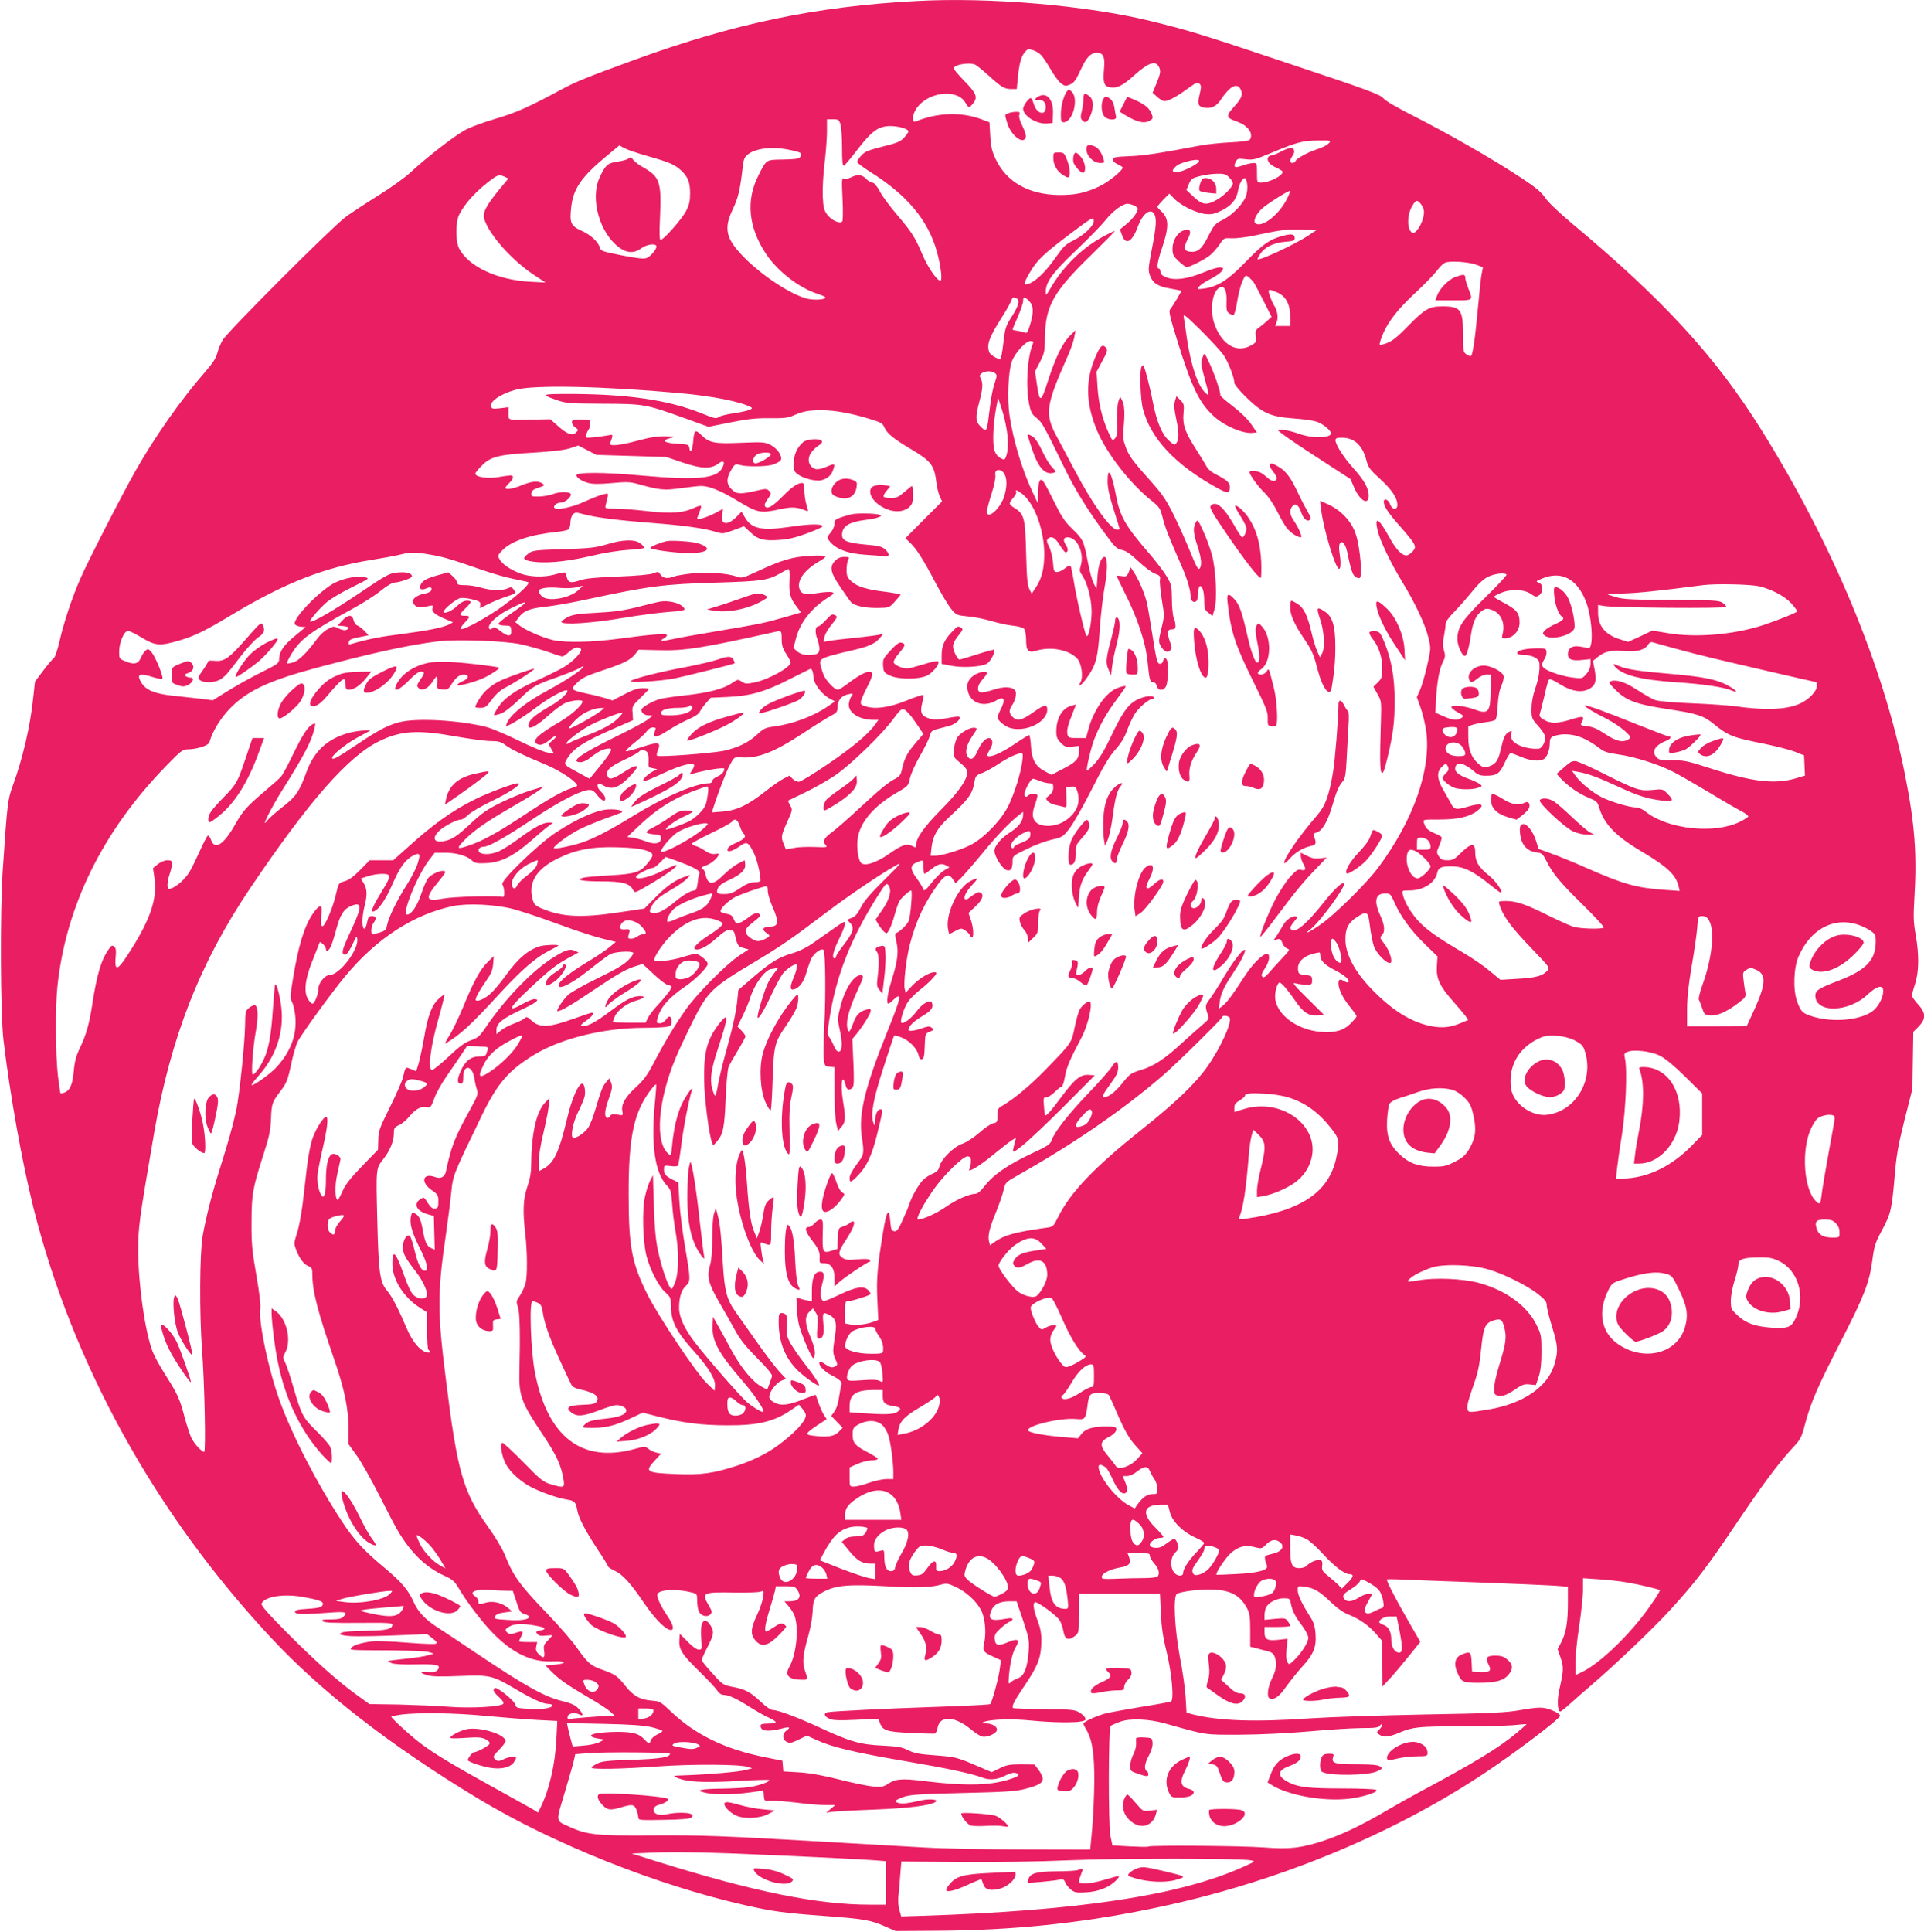 <?xml version="1.0" standalone="no"?>
<!DOCTYPE svg PUBLIC "-//W3C//DTD SVG 20010904//EN"
 "http://www.w3.org/TR/2001/REC-SVG-20010904/DTD/svg10.dtd">
<svg version="1.0" xmlns="http://www.w3.org/2000/svg"
 width="1275pt" height="1280pt" viewBox="0 0 1275 1280"
 preserveAspectRatio="xMidYMid meet">
<g transform="translate(0,1280) scale(0.1,-0.1)"
fill="#e91e63" stroke="none">
<path d="M6070 12793 c-662 -35 -1207 -149 -1870 -391 -315 -115 -385 -144
-480 -195 -217 -117 -300 -154 -443 -196 -87 -26 -172 -58 -206 -79 -76 -44
-255 -185 -347 -271 -41 -38 -131 -103 -215 -155 -79 -49 -178 -114 -219 -144
-90 -67 -781 -758 -815 -816 -13 -23 -29 -61 -35 -86 -8 -33 -31 -67 -81 -125
-157 -179 -333 -429 -461 -655 -87 -153 -317 -602 -366 -715 -56 -129 -109
-289 -137 -412 -14 -61 -31 -110 -39 -115 -8 -4 -39 -41 -69 -81 l-55 -73 -12
-109 c-19 -185 -70 -404 -135 -580 -34 -96 -36 -107 -67 -565 -18 -267 -15
-953 5 -1120 43 -363 123 -808 198 -1110 260 -1037 805 -2025 1571 -2847 338
-364 798 -721 1378 -1071 497 -300 1185 -574 1770 -706 187 -42 254 -51 525
-71 256 -19 304 -27 397 -68 l73 -32 289 2 c492 4 922 48 1390 143 811 164
1593 482 2226 903 201 134 488 351 498 377 5 12 -43 38 -90 50 -35 9 -66 7
-163 -9 -104 -19 -189 -23 -650 -31 -291 -6 -626 -17 -744 -25 -373 -26 -611
-18 -787 26 l-41 11 -6 101 c-3 56 -20 176 -38 267 -35 188 -46 403 -20 419
27 17 162 33 243 29 118 -6 178 -40 224 -128 15 -28 19 -57 19 -143 l0 -108
38 -9 c20 -6 55 -15 76 -20 33 -9 42 -17 51 -45 13 -40 6 -83 -21 -137 -28
-55 -36 -123 -15 -131 31 -12 63 11 111 80 27 37 73 95 103 128 76 83 96 130
90 217 -4 56 -12 79 -39 121 -54 86 -79 139 -79 170 0 29 0 30 45 24 64 -9
100 -31 175 -103 43 -41 84 -70 119 -83 70 -28 130 -70 180 -127 l41 -47 0
-151 1 -151 51 55 c28 30 84 97 125 148 l75 93 -90 157 c-75 131 -132 241
-132 257 0 2 48 2 108 -1 59 -3 287 -11 508 -19 220 -8 441 -18 492 -21 l92
-7 0 -107 c0 -128 -12 -199 -44 -261 l-24 -46 20 -58 c21 -62 20 -83 -9 -211
-16 -70 -12 -144 7 -144 5 0 35 24 67 53 32 29 94 84 138 121 167 144 414 379
522 498 167 182 246 286 433 564 177 263 284 408 379 510 53 57 59 67 84 163
36 136 84 247 233 537 157 305 192 396 211 539 13 99 19 119 63 201 60 112 66
136 85 354 12 147 23 208 66 380 l52 205 3 189 3 189 36 36 c49 51 48 90 -5
147 -22 24 -40 50 -40 57 0 8 9 43 21 78 26 82 27 192 4 324 -15 83 -16 123
-9 240 18 295 3 495 -62 822 -144 722 -479 1527 -952 2285 -302 483 -645 858
-1252 1365 -86 72 -160 142 -180 172 -27 39 -63 69 -155 130 -192 127 -487
296 -732 420 -95 48 -172 93 -186 110 -21 25 -98 54 -593 219 -609 204 -690
229 -942 291 -425 105 -1074 161 -1562 134z m827 -356 c13 -12 42 -56 66 -97
23 -40 54 -82 69 -93 24 -18 30 -19 59 -7 26 11 39 29 70 96 40 87 66 114 111
114 40 0 52 -30 44 -109 -7 -83 0 -110 30 -117 51 -13 91 5 169 76 100 90 149
104 169 48 8 -22 4 -41 -18 -95 l-28 -68 31 -27 c17 -16 38 -28 46 -28 28 0
79 27 150 79 61 44 71 49 84 36 12 -12 12 -22 1 -69 -16 -66 -11 -81 29 -89
44 -9 83 8 110 51 59 89 107 116 131 73 19 -36 10 -60 -41 -117 -58 -64 -56
-73 19 -100 73 -26 111 -80 84 -120 -4 -6 -57 -14 -127 -17 -66 -3 -156 -13
-200 -21 -280 -53 -372 -67 -470 -71 -96 -4 -110 -7 -110 -23 0 -10 14 -23 33
-31 17 -8 32 -18 32 -21 0 -20 -94 -96 -155 -125 -93 -44 -162 -58 -269 -57
-200 3 -347 87 -418 238 -25 53 -32 83 -36 155 l-5 89 -54 20 c-133 50 -294
44 -435 -15 -27 -11 -24 44 5 86 75 111 271 134 325 38 21 -36 25 -36 52 -2
31 39 19 67 -61 148 -38 39 -69 76 -69 82 0 24 100 42 142 25 9 -4 49 -36 89
-72 87 -79 104 -89 150 -90 l37 0 7 73 c9 94 21 139 45 170 18 22 24 24 52 16
18 -5 43 -19 55 -32z m-1328 -458 c6 -18 11 -88 11 -156 0 -91 3 -124 12 -121
6 2 45 49 87 103 97 127 142 159 219 160 56 0 122 -19 122 -36 0 -5 -13 -23
-28 -40 -24 -27 -45 -36 -143 -60 -95 -24 -119 -34 -141 -59 -16 -17 -28 -36
-28 -43 0 -6 39 -36 87 -66 245 -154 384 -320 442 -530 26 -92 37 -191 23
-191 -22 0 -82 86 -117 168 -52 122 -72 153 -169 267 -47 55 -100 126 -116
158 -20 36 -38 57 -49 57 -10 0 -28 11 -41 25 -27 28 -58 32 -100 10 -16 -8
-37 -12 -46 -8 -16 6 -17 -4 -11 -133 4 -76 3 -144 -1 -150 -13 -20 -70 5 -99
42 -23 31 -27 47 -31 123 -2 47 3 145 12 218 9 73 16 168 16 213 l0 80 39 0
c35 0 40 -3 50 -31z m3236 -129 c-9 -10 -40 -27 -69 -36 -66 -21 -143 -63
-150 -80 -7 -18 -36 -18 -36 -1 0 7 7 23 16 35 19 27 12 52 -13 52 -10 0 -39
-11 -65 -25 -26 -14 -54 -25 -62 -25 -8 0 -18 -5 -21 -10 -14 -22 8 -52 51
-70 24 -11 44 -23 44 -28 0 -27 -87 -71 -142 -72 -28 0 -28 1 -28 65 0 61 -1
65 -23 65 -13 0 -45 -7 -71 -16 -54 -19 -64 -14 -48 22 12 24 15 25 66 19 49
-6 63 -3 166 40 170 72 214 84 314 84 88 1 89 1 71 -19z m-4511 -85 c142 -40
177 -55 219 -94 45 -41 60 -79 60 -151 0 -51 -5 -76 -26 -117 -27 -53 -150
-193 -170 -193 -7 0 -8 53 -3 159 10 223 -3 260 -108 320 -30 16 -61 40 -70
52 -13 19 -17 20 -31 9 -9 -8 -42 -17 -73 -21 -65 -9 -81 -23 -119 -106 -64
-139 0 -367 130 -463 52 -38 100 -40 147 -5 37 28 100 35 100 11 0 -20 -40
-66 -66 -76 -16 -7 -67 -1 -163 18 -124 24 -141 30 -145 49 -11 40 -60 86
-122 114 -72 33 -80 51 -69 154 13 125 68 204 240 346 l80 66 30 -18 c17 -9
88 -34 159 -54z m944 41 c73 -16 80 -21 66 -44 -9 -14 -29 -17 -113 -19 -117
-2 -110 3 -165 -105 -84 -165 -67 -344 50 -520 77 -116 220 -226 342 -265 28
-9 52 -20 52 -24 0 -14 -69 -19 -117 -9 -109 25 -313 159 -434 287 -109 114
-123 181 -64 304 36 77 48 124 64 259 8 75 12 87 37 107 54 42 165 54 282 29z
m2707 -76 c-13 -22 -112 -70 -142 -70 -39 0 -41 9 -10 38 32 30 169 59 152 32z
m200 -105 c14 -13 25 -31 25 -39 0 -24 -57 -82 -107 -110 -67 -38 -95 -34
-152 19 l-49 46 16 39 c15 35 23 40 72 53 30 8 81 15 113 16 49 1 62 -3 82
-24z m-4801 4 l25 -12 -65 -78 c-87 -108 -108 -151 -94 -193 34 -105 185 -273
329 -368 l76 -50 -100 5 c-219 12 -407 99 -472 219 -25 47 -25 180 1 228 36
68 92 132 169 196 83 67 91 71 131 53z m4920 -44 c4 -19 2 -52 -4 -74 -14 -54
-89 -134 -156 -167 -51 -25 -58 -33 -95 -105 -43 -87 -71 -112 -121 -107 -42
4 -47 26 -17 84 28 52 18 72 -28 57 -41 -14 -73 -67 -73 -121 0 -40 5 -49 42
-84 23 -21 46 -38 52 -38 19 0 115 48 151 76 19 14 48 47 65 72 30 45 30 46
83 43 29 -1 98 7 152 19 180 38 202 41 306 38 l102 -3 -55 -37 c-90 -59 -322
-167 -334 -155 -2 1 6 17 18 35 28 44 89 74 165 80 53 4 63 8 63 24 0 28 -23
32 -87 13 -83 -23 -124 -53 -243 -175 -111 -114 -172 -153 -258 -170 -26 -4
-49 -7 -51 -4 -9 9 27 38 80 65 32 16 65 39 74 51 15 22 15 23 -9 26 -13 2
-64 -13 -113 -34 -105 -43 -189 -54 -246 -31 -26 11 -37 22 -37 36 0 12 -4 21
-10 21 -17 0 -11 43 19 132 50 148 49 202 -8 252 -11 11 -21 22 -21 26 0 4 18
25 39 47 l40 40 33 -34 c44 -45 146 -95 208 -101 40 -4 60 1 105 23 66 32 100
74 110 135 7 42 28 80 45 80 4 0 11 -16 14 -35z m267 -98 c-52 -107 -164 -196
-210 -168 -19 12 0 59 40 97 31 30 181 125 188 119 2 -2 -6 -24 -18 -48z m881
-34 c9 -10 19 -28 22 -40 16 -52 -49 -178 -79 -153 -33 27 -30 121 5 178 23
37 31 39 52 15z m-1897 -15 c14 -6 25 -15 25 -20 0 -23 -33 -68 -73 -101 l-45
-37 13 -37 c24 -71 68 -47 106 57 31 85 85 125 109 81 16 -31 12 -86 -17 -233
-24 -124 -25 -140 -12 -174 19 -51 54 -73 135 -86 38 -7 70 -13 72 -14 4 -2
-56 -103 -74 -124 -10 -12 -1 -50 50 -215 96 -307 144 -405 240 -493 70 -65
196 -118 259 -110 l26 3 -38 55 c-23 33 -71 80 -122 119 -46 35 -83 67 -82 72
4 15 -36 135 -71 210 -34 73 -34 74 -45 46 -15 -39 -14 -50 14 -152 30 -110
30 -113 4 -89 -51 46 -97 182 -124 364 -8 58 -17 119 -20 136 -5 28 6 20 114
-86 65 -65 132 -138 149 -162 31 -45 72 -151 72 -186 0 -10 36 -53 79 -95 106
-103 160 -128 306 -139 60 -4 129 -13 153 -20 41 -10 102 -58 102 -79 0 -33
-123 -35 -210 -4 -61 22 -126 34 -140 25 -6 -4 96 -76 234 -165 l245 -159 25
-57 c37 -87 96 -120 96 -54 0 49 -29 102 -101 182 -65 72 -119 157 -119 186 0
13 9 17 41 17 84 0 138 -50 164 -151 12 -46 24 -62 90 -122 78 -71 115 -127
115 -172 0 -37 -35 -34 -49 5 -10 31 -41 42 -41 15 0 -30 31 -76 112 -167 102
-117 109 -130 78 -163 -13 -14 -31 -25 -40 -25 -31 0 -70 41 -111 116 -72 132
-103 150 -80 49 15 -65 86 -214 166 -345 82 -134 152 -283 171 -366 17 -70 17
-71 -10 -190 -15 -65 -37 -138 -48 -161 l-19 -42 25 -70 c14 -38 30 -107 37
-154 35 -251 -83 -589 -315 -902 -80 -108 -293 -318 -388 -383 -79 -54 -117
-70 -61 -27 63 50 235 286 220 302 -12 12 -69 -42 -138 -130 -104 -131 -173
-192 -205 -180 -20 8 -17 21 12 57 23 27 25 31 10 34 -24 5 -65 -24 -84 -60
-10 -17 -27 -46 -39 -64 l-23 -34 24 6 c19 5 25 0 34 -24 6 -17 20 -33 32 -37
20 -6 17 -11 -37 -68 -32 -34 -71 -77 -86 -95 -15 -18 -31 -30 -37 -27 -15 10
-12 23 15 63 27 40 34 92 11 92 -29 0 -96 -68 -148 -148 -76 -118 -122 -181
-149 -199 l-22 -16 6 46 c7 53 32 106 87 187 20 30 47 74 59 97 64 126 -26 37
-115 -114 -37 -64 -81 -131 -96 -151 -31 -39 -33 -51 -16 -99 12 -33 12 -34
-37 -76 -27 -23 -88 -77 -135 -120 -112 -104 -187 -152 -271 -177 -65 -20 -72
-25 -123 -89 -51 -63 -100 -98 -126 -89 -7 2 7 29 33 64 58 79 67 97 67 133 0
44 -15 46 -41 5 -12 -21 -83 -101 -157 -178 -136 -143 -222 -253 -243 -311
-10 -28 -27 -39 -137 -90 -152 -72 -250 -139 -305 -211 -28 -36 -49 -54 -64
-54 -39 0 -127 -39 -193 -85 -61 -43 -153 -85 -186 -85 -19 0 33 99 104 200
70 99 197 222 225 218 17 -2 22 -9 21 -33 0 -16 -4 -38 -9 -48 -7 -18 -5 -17
33 2 23 12 81 54 129 94 49 40 101 81 117 91 l29 18 -7 -26 c-21 -86 -25 -83
50 -26 38 30 161 146 274 259 l205 206 -38 3 c-56 5 -94 -26 -182 -144 -73
-99 -102 -131 -109 -123 -2 2 -6 30 -8 62 -4 53 -3 57 17 57 11 0 36 16 55 35
19 19 39 35 45 35 6 0 16 29 22 65 11 64 30 109 113 266 38 74 70 204 55 229
-9 14 -53 -17 -71 -51 -8 -16 -23 -69 -33 -119 -21 -101 -18 -98 -192 -277
-102 -105 -210 -195 -286 -239 -30 -17 -33 -23 -33 -65 0 -43 -2 -47 -29 -52
-16 -4 -57 -31 -91 -62 -38 -33 -83 -62 -112 -73 -59 -20 -142 -104 -153 -152
-5 -23 -16 -34 -43 -46 -21 -8 -50 -27 -65 -42 -28 -27 -77 -113 -92 -162 -4
-14 -23 -60 -43 -103 -29 -65 -39 -77 -56 -75 -18 3 -22 12 -26 62 -8 100 -25
78 -48 -66 -38 -230 -45 -317 -38 -453 l6 -131 -32 -12 c-51 -18 -113 -25
-153 -18 l-35 7 0 74 c0 73 1 75 25 75 24 0 132 34 143 45 3 3 -3 14 -13 25
-29 32 -79 25 -185 -25 -52 -25 -101 -45 -108 -45 -25 0 -31 45 -15 107 20 72
14 92 -21 86 -32 -6 -46 -46 -46 -131 l0 -64 -27 5 c-16 3 -39 8 -52 13 l-24
7 5 -89 c5 -77 12 -105 53 -207 32 -76 51 -113 57 -105 15 24 8 69 -22 140
-37 87 -39 136 -6 167 l23 22 18 -27 c15 -23 17 -40 11 -101 -4 -58 -3 -73 8
-73 30 0 39 29 32 100 -7 76 -4 80 44 55 34 -18 45 -49 37 -108 -3 -23 -9 -65
-13 -93 -5 -39 -2 -60 11 -88 15 -32 16 -39 4 -47 -22 -14 -38 -11 -71 12 -16
12 -32 18 -36 15 -15 -15 27 -63 78 -88 58 -30 73 -45 65 -67 -3 -8 -10 -43
-15 -79 -5 -40 -18 -77 -31 -95 l-21 -29 38 -39 38 -39 -23 -24 c-30 -32 -66
-39 -152 -31 -81 8 -80 12 11 74 l58 38 -19 29 c-10 16 -26 52 -35 79 -9 28
-18 51 -19 53 -1 1 -36 -11 -78 -28 -103 -41 -152 -47 -197 -22 -26 15 -34 26
-32 43 4 32 50 90 83 102 l28 11 -49 53 c-26 29 -92 116 -146 193 -55 77 -118
167 -141 200 -58 82 -72 139 -83 320 -12 201 -18 254 -33 315 l-13 50 -12 -34
c-7 -19 -12 -89 -12 -163 0 -89 -5 -147 -16 -185 -21 -73 -9 -120 64 -245 31
-53 77 -134 102 -180 34 -63 70 -108 148 -187 69 -69 102 -110 98 -120 -2 -9
-11 -32 -18 -52 l-14 -37 -35 19 c-59 30 -140 127 -203 245 -32 60 -73 134
-90 164 l-31 55 -3 -56 c-5 -104 37 -182 203 -374 69 -80 135 -176 135 -198 0
-12 -60 22 -106 59 -41 33 -271 297 -352 403 -67 88 -102 166 -102 225 0 69
15 118 45 146 32 30 32 41 -5 257 -17 98 -34 234 -38 303 l-7 125 -32 16 c-51
25 -63 39 -63 70 0 28 1 28 44 23 24 -4 46 -2 49 3 3 5 13 67 22 138 14 115
51 304 70 360 14 41 -37 -29 -67 -91 -31 -67 -53 -159 -64 -272 -7 -72 -7 -72
-27 -55 -88 79 -67 349 49 630 20 48 72 159 115 246 101 201 126 225 424 402
157 94 234 147 458 317 152 115 364 258 462 313 45 25 38 17 -76 -96 -90 -89
-134 -140 -155 -182 -22 -44 -37 -60 -61 -69 -32 -12 -32 -12 -13 -30 36 -34
26 -65 -47 -159 -23 -30 -43 -61 -43 -67 0 -7 -4 -12 -10 -12 -20 0 -9 49 30
128 22 44 40 90 40 102 0 19 -8 15 -75 -32 -41 -29 -105 -74 -141 -99 -38 -27
-92 -53 -126 -63 -92 -26 -144 -56 -259 -154 l-106 -91 -7 -68 c-8 -82 -34
-195 -81 -363 -19 -68 -40 -157 -47 -197 -6 -40 -15 -73 -19 -73 -3 0 -12 20
-19 45 -18 63 -7 135 40 274 44 133 61 201 50 201 -14 0 -69 -70 -94 -118 -40
-80 -51 -146 -50 -292 1 -123 31 -364 53 -423 7 -18 9 -17 34 12 39 47 48 89
56 286 4 99 13 191 19 205 5 14 33 63 61 109 28 46 51 89 51 95 0 5 -12 22
-26 37 l-27 28 36 73 c19 40 41 91 47 113 30 96 103 195 145 195 7 0 22 3 32
7 14 5 11 -1 -10 -26 -15 -19 -37 -51 -47 -72 -21 -39 -70 -200 -70 -226 0
-29 39 33 91 144 28 59 61 122 75 140 21 28 70 63 89 63 11 0 4 -40 -15 -85
-27 -64 -27 -88 3 -80 35 11 64 50 81 112 9 32 24 74 33 93 19 36 66 70 80 56
13 -12 16 -313 5 -506 -5 -96 -7 -195 -3 -220 6 -42 8 -45 39 -48 l32 -3 0
-159 c0 -88 5 -183 11 -212 l12 -52 23 28 c28 32 29 57 9 178 -17 109 -3 185
19 96 7 -31 27 -36 46 -13 9 10 10 53 5 167 l-7 154 25 30 c43 51 97 138 97
156 0 14 -5 15 -31 8 -44 -13 -66 -35 -85 -89 -23 -62 -31 -69 -39 -32 -10 46
11 124 64 241 44 97 47 105 29 108 -46 8 -108 -86 -139 -207 -20 -79 -20 -85
-4 -156 19 -87 17 -139 -6 -143 -10 -2 -22 12 -34 40 -10 24 -25 50 -32 59
-10 12 -10 32 2 110 44 292 144 545 328 833 47 73 51 77 65 60 23 -32 8 -91
-41 -162 l-45 -65 19 -32 c11 -18 27 -39 37 -48 17 -15 19 -15 34 11 9 16 26
60 36 99 11 39 25 80 31 91 11 21 68 72 79 72 10 0 -4 -170 -16 -201 -10 -25
-59 -73 -83 -81 -9 -3 -9 -16 1 -57 16 -67 8 -129 -30 -251 -28 -89 -39 -160
-23 -160 4 0 20 12 35 27 58 55 49 12 -42 -212 -149 -371 -192 -547 -169 -699
15 -93 13 -116 -11 -149 -52 -70 -70 -102 -70 -123 0 -33 10 -30 57 19 56 58
90 131 123 262 40 161 42 175 25 175 -20 0 -35 -32 -36 -77 0 -36 -1 -37 -11
-13 -21 51 -1 160 68 371 36 112 67 206 70 208 2 2 24 -4 48 -13 52 -20 104
-74 113 -117 4 -20 11 -29 22 -27 13 3 17 19 19 86 3 82 3 84 33 96 27 11 29
14 14 26 -14 12 -24 11 -65 -3 -45 -16 -90 -22 -90 -12 0 24 33 57 88 90 64
38 80 60 68 90 -10 27 -65 -4 -103 -57 -33 -45 -88 -86 -100 -74 -11 10 18
101 44 138 14 21 50 56 79 79 30 23 68 58 86 78 26 30 29 37 15 39 -29 6 -106
-40 -152 -89 l-44 -47 -6 28 c-8 38 10 198 34 290 40 158 101 286 192 408 44
58 68 65 94 26 l17 -26 35 33 c19 19 81 90 138 159 97 119 188 214 248 260
l27 21 0 -21 c0 -38 -28 -77 -79 -110 -67 -42 -111 -94 -111 -128 0 -36 52
-118 80 -127 28 -9 40 8 40 57 0 36 1 37 93 82 50 25 125 53 165 62 71 16 76
19 118 73 25 31 92 148 149 261 77 153 118 221 158 265 37 42 60 80 76 125 13
36 36 86 52 111 28 44 95 99 119 99 6 0 8 5 5 11 -11 16 -85 1 -127 -27 -49
-31 -86 -87 -157 -237 -41 -87 -74 -141 -107 -177 -26 -27 -49 -49 -51 -46 -7
6 26 149 48 206 33 88 84 179 149 265 33 44 60 83 60 87 0 9 -58 -8 -85 -26
-66 -44 -131 -145 -161 -254 l-17 -62 -58 0 c-53 0 -59 2 -65 24 -6 26 2 61
36 145 l21 53 -28 -7 c-63 -15 -103 -82 -103 -173 0 -35 6 -49 30 -74 28 -27
36 -30 75 -25 l45 5 0 -38 c0 -49 -19 -70 -109 -116 l-73 -38 -44 24 c-62 32
-86 76 -92 166 -2 41 -8 74 -12 74 -4 0 -51 -29 -104 -65 -87 -58 -157 -87
-173 -72 -3 3 5 22 17 41 13 22 19 43 15 56 -14 43 -63 12 -94 -60 -25 -58
-47 -72 -68 -44 -21 28 -9 80 32 139 32 47 33 50 14 53 -27 5 -88 -28 -113
-61 -11 -15 -21 -48 -24 -80 -4 -54 -4 -54 42 -92 29 -24 46 -45 46 -59 0 -52
-55 -131 -173 -250 -114 -115 -167 -190 -167 -238 0 -15 -3 -15 -26 -3 -36 18
-68 7 -153 -53 -87 -61 -167 -85 -187 -57 -18 24 -28 97 -21 155 13 108 105
218 258 307 76 44 78 46 89 95 5 28 35 94 65 147 31 53 60 113 66 133 8 33 15
39 52 48 23 6 57 15 76 20 37 10 71 36 71 55 0 10 -19 9 -81 -3 -64 -11 -89
-12 -120 -3 -53 16 -64 40 -48 102 7 27 10 51 7 54 -3 3 -52 -13 -109 -36
-115 -47 -210 -60 -273 -39 -32 10 -35 14 -30 37 4 14 22 55 40 90 19 35 34
73 34 84 0 38 -62 16 -155 -55 -33 -25 -65 -46 -72 -46 -24 0 -82 62 -97 103
-31 88 -30 93 16 112 24 9 91 27 149 40 141 31 180 49 219 99 14 18 13 19 -3
13 -10 -4 -84 -14 -165 -22 -81 -8 -162 -18 -181 -22 l-34 -6 7 34 c3 18 25
55 48 82 32 39 38 51 27 58 -23 14 -29 11 -68 -31 -20 -22 -42 -40 -48 -40
-20 0 -24 -36 -8 -81 22 -64 20 -95 -7 -103 -49 -13 -97 -6 -124 17 l-26 23
16 62 c27 107 101 201 213 273 38 23 43 30 28 35 -10 4 -53 2 -95 -5 -88 -15
-114 -7 -124 34 -13 53 40 123 133 176 23 12 41 27 41 32 0 6 -41 8 -102 4
-116 -6 -187 -27 -352 -104 -91 -42 -101 -45 -131 -34 -64 23 -198 33 -298 22
-53 -6 -107 -15 -122 -21 -42 -16 -71 -12 -88 13 -14 21 -17 21 -48 8 -22 -8
-105 -16 -234 -21 -148 -6 -214 -12 -252 -25 -62 -21 -79 -16 -88 25 -8 34 -2
34 -90 11 -64 -17 -159 -13 -216 9 -65 24 -122 63 -139 95 -13 23 -11 28 19
59 59 61 185 104 356 121 39 4 76 12 83 17 6 6 12 26 12 46 0 19 7 43 16 53
14 15 20 16 67 3 83 -23 237 -42 457 -59 209 -16 340 -34 424 -59 44 -14 51
-13 116 11 l70 26 44 -41 c52 -48 87 -57 195 -49 53 3 106 16 179 43 56 21
102 41 102 46 0 18 -76 18 -210 -2 -193 -28 -258 -15 -303 61 l-23 39 -30 -31
c-61 -64 -111 -58 -99 12 l7 38 -54 -29 c-52 -27 -118 -48 -118 -35 0 3 7 22
15 42 8 20 13 38 10 41 -3 3 -21 -2 -41 -11 -74 -36 -160 -42 -311 -24 -76 9
-171 17 -212 17 -73 0 -73 0 -67 25 21 85 22 78 -15 70 -19 -4 -74 -25 -124
-48 -119 -54 -240 -66 -193 -19 7 7 23 12 35 12 32 0 81 49 62 61 -21 13 -72
11 -119 -6 -23 -8 -65 -15 -92 -15 -46 0 -49 2 -46 23 2 16 14 26 47 36 41 13
43 15 26 27 -28 20 -68 17 -137 -11 -62 -25 -108 -32 -108 -17 0 5 11 19 25
32 28 27 33 50 9 50 -8 0 -45 -5 -82 -11 -71 -12 -152 0 -152 23 0 6 19 30 43
53 59 60 112 73 342 86 129 8 207 17 243 29 l54 18 60 -31 60 -31 231 -7 232
-7 110 -37 c125 -42 185 -44 235 -7 34 26 47 14 28 -25 -35 -75 -167 -87 -547
-53 -240 22 -421 22 -421 1 0 -16 37 -40 78 -51 31 -8 73 -8 155 -1 94 9 122
8 167 -4 154 -43 179 -45 289 -30 58 8 120 15 138 15 51 0 128 -31 228 -91
148 -89 160 -92 298 -62 77 16 109 14 169 -11 15 -7 15 -4 2 40 -8 26 -14 69
-14 96 0 37 -4 48 -15 48 -29 0 -69 -28 -125 -85 -67 -68 -103 -90 -119 -72
-8 10 -3 23 16 50 25 35 26 39 10 54 -15 15 -23 16 -74 4 -116 -27 -141 -26
-173 5 -37 36 -38 72 -5 129 25 41 27 43 58 34 44 -13 177 -11 218 2 19 7 41
18 49 25 22 21 -13 80 -64 106 -38 19 -52 20 -196 14 -178 -7 -208 -1 -261 50
-43 42 -49 37 -56 -47 -6 -59 -19 -79 -25 -36 -3 19 -10 22 -53 25 -117 5
-143 23 -63 42 26 6 18 8 -42 9 -54 1 -105 -7 -185 -29 -118 -32 -191 -39
-182 -17 21 57 21 60 -9 53 -16 -3 -58 -9 -93 -13 -63 -6 -63 -6 -56 18 4 13
11 28 16 33 5 6 9 23 9 38 0 28 -1 28 -60 28 -52 0 -60 -2 -60 -19 0 -10 10
-25 23 -34 21 -14 21 -16 5 -32 -24 -25 -58 -13 -119 41 l-52 46 -116 -2
c-174 -3 -161 -7 -161 41 l0 41 -55 -7 c-46 -5 -56 -4 -61 10 -13 32 60 84
161 112 119 34 573 25 1092 -22 219 -20 405 -57 471 -94 20 -11 -29 -27 -122
-40 -44 -7 -87 -18 -95 -25 -14 -12 -30 -8 -111 25 -225 90 -493 129 -895 129
-169 -1 -173 -3 -65 -41 60 -21 83 -23 305 -24 275 -1 283 -3 540 -95 l160
-58 145 29 c115 23 169 29 260 28 95 -1 123 2 160 19 64 28 101 34 189 34 86
-1 197 -21 318 -59 70 -21 83 -29 93 -54 17 -40 62 -77 172 -142 138 -82 159
-108 173 -222 4 -33 14 -75 22 -93 l16 -34 -122 -122 -121 -122 30 -29 c44
-42 86 -108 170 -267 40 -76 88 -155 106 -176 31 -37 37 -39 106 -46 40 -3
111 -17 158 -31 47 -14 112 -28 145 -31 37 -4 65 -13 73 -22 6 -9 12 -41 12
-73 0 -72 14 -87 69 -70 97 29 217 5 270 -53 28 -30 41 -119 22 -155 -22 -39
7 -22 41 27 63 88 74 132 88 345 6 84 20 201 31 261 20 106 20 196 -1 196 -23
0 -42 -54 -47 -131 l-6 -82 -19 37 c-11 21 -28 85 -39 143 -27 140 -30 148
-102 218 -53 51 -73 82 -130 198 -57 115 -71 136 -83 126 -9 -8 -14 -34 -15
-83 l-1 -71 -33 70 c-69 143 -132 352 -155 513 -16 108 -8 291 15 356 21 58
92 136 124 136 18 0 22 -4 16 -17 -37 -87 -49 -280 -25 -401 11 -53 18 -67 49
-91 37 -30 51 -55 180 -321 72 -150 162 -295 281 -455 59 -81 73 -93 105 -99
27 -5 57 -26 109 -75 40 -38 89 -74 110 -82 32 -12 37 -17 33 -39 -3 -14 3
-73 12 -133 18 -106 18 -109 -3 -193 -18 -76 -19 -88 -6 -111 22 -39 46 -51
64 -33 13 13 13 20 0 55 -22 62 -19 85 11 85 20 0 25 5 25 24 0 14 -5 37 -12
53 -6 15 -12 71 -12 123 -1 91 -3 99 -36 153 -19 32 -71 100 -116 152 -157
181 -193 245 -219 386 -29 152 -55 195 -55 89 0 -41 12 -97 40 -185 22 -69 40
-128 40 -130 0 -3 -7 -5 -16 -5 -42 0 -159 162 -279 388 -46 87 -101 191 -124
233 -78 146 -71 202 73 525 20 44 40 102 45 128 l9 48 -37 -36 c-50 -49 -96
-144 -146 -299 -47 -148 -56 -150 -74 -20 l-12 82 33 63 c30 59 32 70 33 168
3 201 57 298 303 537 92 90 164 163 160 163 -4 0 -38 -16 -75 -36 -138 -74
-263 -195 -346 -335 -34 -58 -37 -61 -37 -33 0 65 46 128 199 273 81 77 169
167 196 201 49 61 114 110 147 110 9 0 29 -5 43 -12z m-305 -163 c-22 -23 -67
-54 -98 -69 -50 -24 -65 -39 -117 -113 -64 -92 -129 -155 -175 -172 -40 -14
-39 -1 6 76 48 81 90 121 269 256 140 105 150 111 153 89 3 -18 -8 -36 -38
-67z m2576 -230 l41 -16 -8 -42 c-5 -23 -15 -116 -23 -207 -22 -238 -37 -340
-51 -340 -6 0 -20 6 -30 14 -18 13 -20 27 -20 133 0 163 -15 183 -138 183 -84
0 -116 -18 -217 -121 -95 -97 -118 -114 -172 -130 -27 -7 -28 -6 -23 14 32
109 102 205 243 335 55 51 117 115 137 142 24 32 45 50 63 53 48 9 157 -1 198
-18z m-1479 -114 c8 -12 38 -69 67 -126 l53 -105 -32 -28 c-18 -16 -42 -36
-55 -45 -19 -13 -22 -22 -18 -55 5 -37 4 -41 -32 -61 -93 -52 -190 2 -240 136
-36 96 -17 230 37 250 28 11 44 -26 41 -95 -2 -53 1 -67 17 -78 11 -8 24 -13
30 -11 5 2 16 41 23 86 7 46 22 105 33 132 20 45 23 48 41 35 11 -8 26 -24 35
-35z m160 -70 c56 -26 83 -78 83 -161 l0 -60 -50 0 -50 0 11 27 c11 29 4 77
-17 108 -7 11 -20 39 -28 63 -18 49 -12 51 51 23z m-1733 -37 c27 -10 18 -47
-28 -120 -42 -65 -45 -76 -57 -176 -6 -60 -16 -108 -21 -108 -19 0 -66 30 -72
45 -19 51 -2 99 81 229 25 39 52 86 60 104 14 35 14 35 37 26z m87 -20 c29
-30 30 -74 5 -157 -15 -48 -21 -57 -34 -51 -10 4 -32 9 -49 12 -18 2 -33 6
-33 9 0 3 16 41 35 84 19 44 35 91 35 104 0 32 10 31 41 -1z m-228 -476 c15
-12 15 -17 -2 -68 -11 -30 -24 -98 -30 -150 -22 -180 -20 -178 -65 -134 -32
32 -33 62 -6 163 23 85 25 123 9 153 -9 18 -8 24 7 35 23 16 65 17 87 1z m84
-424 c4 -51 1 -94 -6 -117 -12 -36 -13 -37 -41 -22 -18 9 -33 28 -40 51 -14
43 -9 172 11 279 l13 69 29 -89 c16 -51 31 -124 34 -171z m-1569 -116 c-6 -16
-78 -58 -100 -58 -23 0 -23 28 -1 52 19 22 107 27 101 6z m1551 -134 c15 -34
14 -81 -4 -142 -25 -82 -115 -161 -115 -101 0 12 14 65 31 118 18 57 28 107
25 123 -9 44 43 46 63 2z m124 -134 c77 -68 137 -237 137 -390 0 -98 -16 -163
-56 -223 l-27 -41 -15 30 c-13 23 -18 74 -22 239 -6 233 -12 259 -78 300 -38
24 -39 29 -7 67 14 16 23 34 19 39 -12 20 17 7 49 -21z m239 -330 c17 -27 35
-50 39 -50 17 0 20 22 5 45 -24 36 -20 55 10 55 63 0 111 -105 86 -188 -9 -30
-8 -39 8 -61 34 -49 62 -151 64 -236 1 -79 -20 -184 -34 -168 -11 12 -67 252
-84 361 -8 51 -18 97 -21 102 -4 6 -19 0 -37 -15 -16 -14 -40 -25 -52 -25 -21
0 -24 5 -28 65 -3 36 -15 82 -26 103 -15 29 -17 43 -9 51 23 23 48 11 79 -39z
m-4169 -65 c87 -15 140 -31 347 -103 63 -22 153 -48 200 -57 47 -10 92 -19
100 -22 22 -7 -94 -110 -210 -188 -107 -71 -226 -133 -236 -122 -4 4 7 22 24
40 40 41 40 47 2 47 -39 0 -38 9 5 50 42 41 44 50 8 50 -17 0 -40 -12 -63 -34
-35 -35 -90 -58 -90 -38 0 16 81 82 109 89 14 3 50 0 80 -8 49 -12 56 -17 54
-37 l-3 -22 58 29 c31 15 82 36 112 46 68 22 72 25 54 49 -12 17 -17 18 -39 8
-36 -17 -112 -15 -176 4 -30 9 -78 17 -106 17 -42 0 -53 3 -53 16 0 9 -13 28
-30 43 l-29 26 -65 -18 c-79 -22 -102 -35 -117 -61 -15 -30 1 -43 35 -28 28
13 42 8 33 -14 -3 -8 -24 -17 -46 -21 -23 -3 -51 -16 -62 -27 -18 -18 -19 -23
-6 -42 16 -23 39 -26 95 -13 31 7 33 6 28 -11 -8 -25 14 -44 83 -74 l53 -22
-25 -14 c-41 -21 -141 -41 -316 -64 -140 -17 -220 -33 -330 -65 -19 -6 -22 -4
-19 12 3 18 17 23 107 40 l24 5 -28 29 c-16 17 -37 32 -47 36 -11 3 -21 19
-25 35 -8 39 -37 38 -75 -3 l-31 -33 37 -3 c38 -3 47 -16 19 -26 -9 -4 -31 1
-49 10 -30 16 -33 16 -70 -3 -22 -11 -54 -40 -71 -64 -70 -95 -124 -148 -161
-158 -20 -6 -38 -8 -40 -6 -3 2 10 30 29 61 61 101 121 145 419 308 63 35 143
86 177 115 36 29 73 51 86 51 30 0 117 29 117 40 0 22 -33 32 -92 27 -58 -5
-69 -11 -252 -134 -176 -119 -320 -202 -331 -191 -7 7 66 91 115 132 25 20 98
64 164 96 113 56 117 58 86 65 -50 11 -131 -3 -197 -34 -96 -46 -284 -238
-269 -276 2 -8 20 -15 38 -17 l33 -3 -70 -58 c-75 -62 -104 -104 -105 -152 0
-29 -7 -34 -115 -88 -63 -31 -162 -86 -220 -122 l-105 -65 -77 10 c-43 5 -125
14 -183 20 -120 12 -182 37 -211 84 -37 60 -18 69 77 39 30 -9 57 -14 60 -10
10 10 -45 144 -71 175 -20 23 -25 25 -39 12 -10 -7 -23 -28 -31 -46 -17 -42
-45 -50 -100 -27 -45 18 -45 18 -45 67 0 59 33 136 59 136 9 0 50 -20 91 -45
90 -54 120 -56 244 -20 101 29 175 65 341 165 360 217 621 320 936 370 73 12
159 27 189 35 74 18 102 18 203 0z m2379 -161 c-5 -91 3 -126 43 -178 l33 -44
-106 -31 c-140 -40 -161 -44 -445 -92 -133 -22 -271 -47 -306 -55 -67 -15 -87
-13 -52 6 12 6 21 16 21 22 0 13 -98 6 -320 -24 -180 -24 -349 -27 -435 -9
-67 15 -187 67 -225 99 l-25 20 21 29 c34 46 73 62 179 73 55 6 181 28 280 50
407 87 502 100 855 110 302 9 342 15 425 64 22 13 45 25 50 25 6 1 9 -25 7
-65z m4752 29 c3 -4 -58 -70 -137 -147 -156 -153 -189 -201 -189 -281 0 -46
35 -120 53 -110 11 8 26 63 39 151 12 77 35 124 74 149 21 14 31 15 60 5 62
-20 93 -89 73 -162 -6 -24 -4 -28 13 -28 54 0 99 47 100 103 0 66 -18 88 -112
137 -32 17 -58 33 -58 36 0 3 19 14 43 24 63 29 154 27 200 -4 32 -22 37 -23
56 -10 30 21 29 72 -1 83 -22 9 -21 10 17 26 131 57 237 1 296 -154 43 -117
51 -322 11 -306 -9 4 -35 9 -58 12 -47 6 -74 -13 -74 -52 0 -34 27 -45 93 -38
l57 6 0 -34 c-1 -22 -10 -45 -28 -65 -27 -31 -27 -31 -93 -23 -36 4 -96 20
-132 34 -72 29 -81 44 -51 90 8 13 14 34 12 47 -3 22 -7 23 -73 22 -74 -1
-130 -17 -120 -34 3 -5 24 -10 46 -10 53 0 99 -24 100 -53 4 -53 -5 -104 -28
-171 -16 -47 -24 -93 -24 -134 0 -61 2 -65 46 -114 25 -27 45 -60 45 -72 0
-36 -23 -76 -45 -77 -73 -4 -155 24 -175 60 -6 12 -8 31 -5 42 6 18 5 19 -14
10 -28 -15 -37 -35 -56 -118 -17 -76 -34 -98 -84 -113 -26 -7 -36 -5 -62 18
-47 39 -69 95 -69 179 l0 71 33 11 c17 5 55 12 82 16 28 3 56 10 63 14 8 5 14
41 17 95 3 58 11 103 25 133 11 26 18 55 14 65 -8 28 -85 68 -130 68 -62 0
-113 -47 -99 -90 8 -26 21 -25 57 5 17 14 42 25 59 25 l29 0 -1 -92 c-2 -159
-14 -174 -110 -138 -67 24 -147 32 -151 15 -1 -5 17 -21 41 -34 41 -22 43 -25
26 -38 -27 -19 -57 -16 -119 11 l-54 24 4 84 c7 120 22 205 45 250 17 33 18
44 8 78 -9 30 -9 53 0 96 6 32 11 68 11 80 0 15 21 44 58 81 31 32 84 92 117
133 39 49 75 83 105 98 43 21 109 30 124 15z m1675 -78 c85 -20 175 -69 217
-119 19 -22 34 -43 34 -46 0 -8 -120 -56 -220 -90 -197 -65 -450 -87 -638 -55
l-102 17 -80 -38 -81 -37 -54 17 c-98 31 -145 88 -145 177 l0 51 38 -7 c66
-12 812 -18 812 -6 0 6 -12 18 -26 28 -23 15 -63 17 -337 18 -255 1 -322 4
-366 18 -29 8 -55 17 -57 19 -2 2 44 5 102 6 88 2 230 16 529 55 84 11 314 6
374 -8z m-7826 -25 c-61 -56 -204 -79 -243 -40 -11 11 -20 26 -20 34 0 19 59
28 138 21 37 -4 85 -2 107 3 22 6 42 10 45 11 3 0 -9 -13 -27 -29z m-357 -89
c-4 -5 -44 -35 -91 -67 -47 -32 -84 -63 -82 -68 2 -6 21 -11 43 -11 37 0 39
-2 42 -32 4 -43 -21 -44 -73 -3 -26 21 -42 27 -49 20 -15 -15 -26 -12 -26 5 0
29 65 85 145 124 83 41 100 47 91 32z m1704 -234 c0 -42 6 -63 30 -100 17 -26
30 -52 30 -56 0 -32 -146 -113 -237 -132 -54 -11 -64 -11 -87 4 -25 17 -27 17
-64 -8 -56 -39 -152 -64 -302 -81 -74 -8 -153 -19 -175 -25 -51 -14 -125 -56
-125 -72 0 -21 22 -37 50 -37 l25 -1 -30 -25 c-16 -14 -115 -67 -220 -118
-227 -111 -302 -166 -227 -166 15 0 43 12 62 29 19 15 49 35 67 45 31 16 73
22 73 10 0 -14 -28 -55 -83 -121 l-60 -73 -66 36 c-109 59 -107 57 -82 98 43
69 109 111 305 197 l131 57 -3 47 c-4 46 -2 49 52 101 31 30 56 57 56 59 0 3
-19 5 -43 5 -32 0 -65 -11 -121 -41 l-77 -40 -47 15 c-26 8 -81 22 -122 30
-109 24 -112 27 -64 74 34 32 64 46 170 81 140 46 182 68 215 109 l21 27 131
-3 c174 -5 286 13 772 121 43 10 45 8 45 -46z m-1728 -36 c53 -12 135 -35 182
-51 46 -17 88 -30 93 -30 5 0 25 14 43 30 34 30 55 36 78 22 19 -13 -49 -86
-116 -125 -31 -18 -110 -57 -175 -86 -142 -64 -214 -115 -256 -177 -17 -26
-29 -49 -27 -52 3 -2 22 2 43 9 24 8 70 43 125 96 92 89 98 92 267 152 60 22
121 47 137 57 15 11 25 13 20 6 -15 -25 -114 -90 -239 -158 -132 -70 -235
-151 -263 -205 -8 -16 -12 -29 -9 -29 19 0 114 59 200 124 85 65 191 122 204
111 11 -11 -46 -65 -99 -95 -93 -53 -140 -88 -152 -115 -28 -62 32 -42 122 41
40 36 91 74 114 85 41 19 116 26 116 11 0 -23 -73 -89 -148 -133 -152 -89
-191 -128 -152 -149 23 -12 46 -3 94 37 38 31 47 21 10 -11 l-29 -25 18 -32
18 -32 -43 7 c-24 3 -110 39 -193 80 -82 40 -179 81 -215 90 -182 45 -462 60
-573 31 -77 -20 -139 -52 -277 -145 -132 -88 -159 -104 -168 -95 -13 13 87 96
168 139 l85 46 -40 0 c-23 0 -67 -7 -100 -15 -143 -38 -233 -120 -284 -260
-47 -130 -70 -164 -160 -233 -43 -34 -89 -74 -100 -89 -48 -65 25 84 103 207
144 229 193 323 211 408 7 32 6 33 -14 23 -33 -18 -65 -68 -130 -201 -33 -69
-68 -134 -78 -145 -10 -12 -58 -55 -108 -97 -119 -101 -144 -129 -195 -218
-78 -138 -136 -175 -161 -106 -7 19 -17 32 -22 29 -5 -3 -29 -49 -53 -102 -59
-128 -71 -150 -108 -189 -31 -33 -75 -62 -96 -62 -15 0 -12 51 5 100 8 23 15
53 15 66 0 20 -5 24 -31 24 -17 0 -44 -11 -63 -26 l-32 -26 9 -60 c22 -132
-23 -272 -150 -473 -94 -151 -116 -161 -106 -50 4 38 1 54 -10 63 -13 11 -19
8 -36 -17 -51 -72 -79 -166 -111 -376 -18 -118 -41 -197 -78 -273 -27 -57 -37
-92 -43 -158 -8 -90 -25 -129 -62 -143 -12 -5 -24 -7 -26 -5 -2 1 -9 54 -17
116 -16 136 -18 462 -3 596 57 533 303 1029 720 1457 99 102 110 110 146 110
61 1 135 26 141 47 18 71 78 167 145 233 117 115 264 181 594 268 350 93 585
144 772 167 121 16 445 4 553 -19z m7641 -26 c68 -19 182 -48 253 -65 136 -33
685 -160 691 -160 2 0 3 -11 3 -25 0 -33 -48 -85 -104 -113 -87 -44 -232 -51
-441 -21 -38 5 -164 14 -280 19 -119 4 -225 14 -245 21 -19 6 -73 37 -119 67
-82 53 -140 72 -177 58 -15 -6 -11 -14 27 -52 74 -77 138 -100 359 -134 183
-27 230 -43 293 -94 100 -82 130 -93 342 -135 77 -16 167 -39 200 -52 l60 -24
3 -67 3 -67 -53 -16 c-143 -44 -294 -27 -583 67 -144 47 -168 51 -243 50 -70
-1 -86 2 -102 18 -38 38 -15 81 58 110 31 12 44 30 21 30 -6 0 -102 37 -213
81 -204 83 -338 131 -344 124 -6 -5 64 -48 147 -89 40 -21 93 -56 118 -79 41
-38 43 -42 27 -54 -36 -26 -84 -16 -157 34 -52 34 -82 47 -118 51 -43 4 -47 7
-39 23 24 44 14 48 -65 23 -93 -29 -140 -30 -184 -3 -27 16 -32 24 -26 42 4
12 15 58 26 102 25 110 30 125 41 125 6 0 38 -16 71 -37 72 -44 137 -54 186
-29 44 23 52 52 39 126 l-12 61 30 24 c46 39 88 48 175 41 87 -7 138 7 161 43
8 13 19 19 30 15 10 -3 73 -20 141 -39z m-5709 -151 c3 -9 6 -24 6 -35 0 -48
55 -121 114 -151 l29 -15 -47 -33 c-100 -68 -237 -119 -366 -135 -47 -6 -62
-14 -103 -52 -57 -53 -127 -87 -222 -108 -78 -16 -431 -43 -441 -32 -4 3 -1
20 6 37 22 53 4 57 -105 21 -53 -18 -102 -30 -107 -29 -6 2 19 27 55 56 37 29
74 63 83 77 10 15 26 25 40 25 21 0 22 -3 14 -24 -18 -48 8 -47 85 3 40 26
102 60 138 75 41 18 69 36 75 51 6 12 24 38 41 57 l31 35 112 5 c153 7 252 36
413 119 71 36 133 67 136 68 4 0 10 -6 13 -15z m259 -166 c-6 -7 -14 -27 -17
-44 -13 -61 63 -114 164 -114 l31 0 -19 -27 c-47 -66 -149 -152 -312 -263 -96
-66 -185 -120 -197 -120 -12 0 -31 9 -42 21 l-19 20 -39 -20 c-22 -11 -77 -49
-123 -86 -115 -90 -187 -124 -279 -132 l-73 -6 7 24 c30 97 86 243 111 289 29
54 30 55 71 52 114 -9 222 33 413 159 83 55 169 108 191 119 33 17 39 25 39
53 0 43 23 75 63 85 37 10 44 8 30 -10z m-1063 -92 c-17 -22 -74 -36 -142 -36
-45 0 -58 3 -58 15 0 22 42 35 115 35 35 0 67 5 71 11 4 7 9 8 17 0 7 -7 6
-15 -3 -25z m-598 -6 c-38 -31 -203 -123 -209 -116 -8 7 40 59 81 89 35 25 92
46 126 46 l25 0 -23 -19z m2044 -22 c12 -12 37 -47 57 -77 l36 -54 -48 -56
c-58 -67 -77 -103 -92 -171 -9 -41 -16 -53 -42 -67 -49 -25 -101 -67 -243
-199 -72 -67 -154 -138 -182 -159 -53 -38 -64 -62 -38 -87 11 -12 0 -13 -73
-10 -47 2 -110 0 -140 -6 l-53 -10 -14 34 c-20 47 -18 57 22 147 36 79 37 82
20 110 -9 17 -15 31 -14 32 2 1 51 25 110 53 59 28 149 79 200 113 105 71 315
275 392 381 53 72 59 74 102 26z m-1927 -24 c-39 -41 -107 -78 -229 -124 -47
-18 -91 -37 -98 -43 -7 -5 -15 -8 -18 -5 -10 10 87 86 157 123 62 33 188 82
213 84 6 1 -6 -15 -25 -35z m5556 -93 c-10 -34 -42 -45 -71 -26 -13 8 -24 24
-24 35 0 15 8 19 43 22 50 4 61 -3 52 -31z m-6632 -31 c92 -16 194 -30 228
-30 51 0 68 -5 96 -25 35 -28 131 -74 255 -125 82 -33 181 -93 211 -127 18
-21 18 -21 -20 -33 -69 -23 -151 -69 -320 -181 -174 -115 -271 -169 -362 -200
-86 -30 -90 -24 -31 37 65 65 145 121 331 228 75 43 149 89 165 102 l29 23
-85 -25 c-47 -14 -135 -50 -197 -80 -93 -46 -128 -70 -202 -139 -93 -87 -125
-108 -178 -118 -71 -14 -84 23 -27 73 37 32 113 70 141 70 8 0 28 14 46 31 17
17 89 59 161 94 117 56 202 115 167 115 -30 0 -196 -63 -283 -106 -155 -77
-282 -169 -457 -328 l-85 -76 -78 0 -78 0 -63 -64 c-44 -45 -75 -67 -103 -75
-40 -11 -40 -11 -58 -88 -21 -91 -74 -215 -90 -210 -11 4 -12 24 -4 97 4 50
-18 45 -58 -13 -57 -83 -97 -212 -133 -435 -19 -116 -19 -126 -4 -155 9 -18
18 -64 21 -103 7 -116 -31 -218 -121 -320 -39 -44 -148 -124 -169 -124 -5 0
13 26 42 58 112 125 166 273 157 427 -5 80 -32 193 -44 182 -2 -3 -8 -74 -14
-158 -12 -179 -28 -270 -63 -342 -25 -52 -58 -97 -71 -97 -12 0 1 180 20 285
19 105 15 175 -9 175 -8 0 -24 -9 -37 -19 -22 -18 -24 -27 -25 -118 -2 -116
-37 -461 -59 -562 -19 -89 -54 -214 -106 -378 -53 -167 -95 -333 -116 -452
-20 -115 -22 -517 -4 -756 17 -226 26 -675 14 -675 -16 0 -63 51 -84 91 -10
21 -30 82 -45 136 -32 124 -46 154 -127 282 -37 57 -75 128 -86 157 -50 132
-94 441 -95 664 0 160 5 197 105 780 110 636 304 1131 637 1625 390 578 650
874 855 974 143 70 257 77 510 31z m7482 -18 c28 -13 68 -39 90 -56 34 -27 54
-34 130 -45 104 -14 263 -64 363 -115 38 -19 143 -80 234 -134 90 -55 187
-111 216 -126 29 -15 50 -31 47 -37 -4 -5 -27 -20 -53 -33 -167 -84 -479 -51
-624 64 -21 18 -49 30 -65 30 -44 0 -168 37 -231 69 -62 32 -139 95 -173 143
l-22 31 39 -7 c68 -12 135 -37 265 -97 135 -63 197 -82 297 -94 72 -8 78 0 31
47 -29 30 -32 31 -98 24 -86 -8 -108 0 -316 104 -88 45 -173 83 -190 86 -25 4
-39 -3 -80 -40 l-50 -44 30 -32 c47 -50 121 -101 183 -126 50 -20 58 -27 68
-61 33 -112 108 -191 278 -292 175 -104 232 -157 250 -235 l7 -29 -103 7
c-185 13 -275 39 -519 147 -86 38 -192 81 -235 96 l-78 28 -18 57 c-20 60 -57
108 -83 108 -22 0 -28 -23 -20 -76 9 -63 47 -104 103 -111 41 -5 45 -9 72 -62
41 -81 88 -138 246 -293 76 -75 136 -140 132 -144 -12 -12 -161 -8 -203 6 -22
7 -89 37 -150 67 -157 79 -226 103 -291 103 -53 0 -55 -1 -48 -22 23 -77 78
-152 217 -296 117 -122 119 -124 100 -144 -30 -34 -72 -46 -194 -53 l-116 -7
-70 58 c-39 33 -119 88 -179 123 -170 100 -247 155 -298 212 -48 54 -88 121
-100 172 -6 27 -6 27 46 27 92 1 168 50 183 119 7 32 26 41 90 41 84 0 150
-32 275 -135 30 -24 56 -43 58 -40 11 11 -37 79 -82 115 -68 54 -90 92 -90
152 0 69 -27 65 -109 -17 -28 -28 -43 -35 -75 -35 -32 0 -43 5 -57 26 -16 25
-16 28 3 72 11 26 18 50 15 55 -3 5 -24 17 -47 26 -45 20 -60 34 -70 69 -7 22
-7 22 102 22 121 0 198 17 250 56 58 45 31 57 -62 29 -73 -22 -90 -20 -109 18
-9 17 -33 59 -52 92 -43 74 -46 121 -9 155 21 21 27 22 34 10 14 -22 12 -35
-10 -55 -11 -10 -20 -23 -20 -30 0 -15 38 -48 73 -63 35 -15 126 -16 164 -1
27 10 27 11 8 25 -11 8 -45 24 -77 35 -67 25 -93 49 -83 78 11 37 59 25 123
-30 25 -23 43 -29 77 -29 74 0 93 13 126 85 16 36 34 65 39 65 6 0 37 -11 70
-25 62 -26 119 -32 150 -15 21 11 40 60 40 106 0 37 9 45 60 55 52 10 119 0
175 -29z m-816 -48 c12 -15 21 -35 21 -45 0 -16 -8 -19 -47 -19 -49 0 -83 20
-83 50 0 46 76 56 109 14z m-5400 -38 c6 -8 10 -33 9 -57 -3 -41 -1 -44 27
-49 l30 -6 -30 -16 c-36 -19 -71 -56 -62 -64 3 -4 59 18 124 49 123 58 213 81
213 55 0 -7 -8 -24 -17 -37 -16 -24 -16 -24 8 -17 92 25 209 44 209 32 0 -19
-18 -39 -46 -51 -19 -8 -34 -21 -34 -29 0 -10 -9 -16 -23 -16 -88 0 -296 -90
-504 -218 -149 -92 -264 -151 -338 -175 -74 -24 -185 -46 -185 -36 0 15 102
90 170 124 36 18 112 50 170 71 58 21 107 39 110 41 15 13 -35 23 -91 20 -79
-5 -205 -61 -345 -153 -117 -77 -367 -319 -355 -343 15 -28 18 -86 4 -84 -51
10 -329 2 -397 -11 -116 -23 -123 0 -35 107 27 32 49 62 49 68 0 22 -72 0
-107 -33 -13 -12 -35 -60 -50 -106 -28 -85 -67 -142 -96 -142 -37 0 66 254
144 358 l40 52 68 0 c76 0 144 -20 178 -51 19 -18 31 -21 95 -18 98 5 177 44
296 147 50 44 103 89 119 100 l28 21 -28 1 c-38 0 -97 -31 -198 -106 -47 -35
-105 -72 -130 -83 -70 -32 -150 -24 -136 13 4 9 18 16 35 16 31 0 146 65 312
176 201 135 352 210 397 199 13 -3 30 -17 39 -31 9 -13 25 -29 35 -35 30 -15
25 26 -6 53 -14 12 -25 30 -25 40 0 21 7 22 40 3 58 -33 107 -13 188 76 59 64
34 71 -54 13 -74 -48 -99 -54 -109 -24 -11 35 14 59 109 104 52 25 97 50 101
56 9 14 41 12 54 -4z m2486 -58 c-11 -84 -53 -216 -93 -298 -46 -93 -159 -211
-247 -257 -65 -34 -192 -73 -239 -73 l-29 0 6 54 c8 75 38 129 115 200 132
122 156 155 170 237 6 37 11 43 53 58 25 10 73 37 107 60 60 40 121 69 150 70
11 1 12 -11 7 -51z m118 -133 c20 -8 48 -15 62 -15 21 0 25 -5 25 -29 0 -20
-9 -36 -26 -50 -26 -20 -26 -22 -10 -40 9 -10 31 -21 49 -24 18 -4 42 -9 54
-13 22 -6 22 -4 20 62 l-2 69 32 3 c29 3 33 0 44 -36 16 -54 4 -105 -33 -148
-43 -48 -99 -75 -159 -76 -95 0 -125 48 -90 142 11 29 18 57 15 62 -8 12 -48
10 -62 -4 -10 -10 -15 -10 -22 2 -10 16 38 110 56 110 6 0 28 -7 47 -15z
m-2200 -67 c-10 -83 -16 -102 -50 -139 -20 -22 -53 -49 -73 -59 -44 -22 -152
-61 -157 -56 -9 8 68 64 120 86 31 14 57 28 57 33 0 4 -20 7 -44 7 -37 0 -56
-8 -108 -45 -35 -25 -84 -55 -110 -68 -26 -12 -46 -26 -44 -32 1 -5 24 -11 49
-13 42 -3 47 -6 47 -27 0 -35 -41 -43 -99 -20 -25 10 -64 20 -85 24 l-39 6 90
85 c103 97 214 168 341 216 48 18 92 33 98 34 6 0 9 -14 7 -32z m195 -200 c5
-7 13 -24 17 -38 4 -14 14 -33 22 -42 20 -22 9 -36 -46 -61 -25 -11 -49 -25
-53 -31 -25 -37 17 -34 71 5 50 36 59 32 96 -42 20 -38 45 -140 45 -184 0 -6
-18 -11 -41 -11 -29 -1 -55 -12 -95 -39 -42 -29 -65 -38 -99 -39 -53 -1 -62 6
-47 40 8 17 33 35 75 54 76 34 110 68 105 104 l-3 26 -42 -21 c-24 -12 -67
-45 -97 -75 -72 -72 -105 -71 -121 4 -3 17 -11 32 -16 32 -19 0 -8 18 14 24
29 7 74 41 86 65 8 15 6 17 -20 13 -20 -3 -41 3 -67 21 -20 14 -49 29 -64 32
-16 4 -25 12 -22 17 4 5 61 36 129 69 67 32 128 65 135 74 15 18 24 19 38 3z
m-233 -54 c-75 -65 -275 -170 -275 -145 0 18 63 93 102 121 51 37 187 77 208
62 3 -2 -13 -19 -35 -38z m2165 -59 c-6 -8 -31 -22 -56 -31 -24 -9 -44 -21
-44 -25 0 -5 -4 -9 -10 -9 -5 0 -10 8 -10 18 0 24 45 67 90 86 33 14 35 13 38
-5 2 -11 -2 -26 -8 -34z m2642 -12 c10 -9 18 -27 18 -40 0 -21 -4 -23 -45 -23
l-45 0 0 40 c0 37 2 40 27 40 14 0 35 -7 45 -17z m-5185 -67 c59 -19 61 -30
10 -91 -45 -55 -81 -66 -246 -75 -80 -5 -158 -11 -173 -15 -59 -15 -11 -25
115 -25 143 0 191 -13 212 -57 11 -21 12 -21 104 33 113 66 198 127 183 132
-5 1 -47 -15 -92 -38 -89 -45 -185 -65 -175 -37 6 14 91 57 114 57 6 0 27 16
46 36 l36 36 60 -21 c129 -47 171 -70 164 -89 -4 -9 -10 -38 -12 -64 -4 -33
-10 -48 -20 -48 -23 0 -75 -29 -124 -70 -64 -54 -110 -80 -140 -80 -36 0 -40
8 -23 41 21 41 49 65 135 116 43 24 88 56 100 70 l24 25 -25 -7 c-67 -20 -131
-64 -202 -136 l-78 -79 -167 -25 c-254 -38 -380 -31 -514 26 -41 18 -50 27
-59 58 -31 112 23 202 163 271 120 60 229 81 397 76 89 -2 153 -9 187 -20z
m5106 -7 c35 -18 97 -82 97 -99 0 -21 -64 -80 -85 -80 -45 0 -85 91 -70 160 7
32 23 37 58 19z m-6618 -89 c-9 -27 -41 -89 -72 -137 -65 -102 -118 -213 -128
-263 -5 -30 -12 -37 -46 -48 -21 -7 -43 -12 -49 -12 -15 0 -11 52 5 74 22 29
18 46 -9 46 -21 0 -26 -6 -33 -41 -4 -22 -12 -41 -18 -42 -17 -3 -17 77 -1
141 21 79 20 120 -3 159 l-20 32 46 15 c26 9 68 16 95 16 62 0 62 -13 2 -110
-55 -89 -79 -140 -64 -140 31 0 83 72 130 180 51 117 88 167 144 194 40 19 44
6 21 -64z m793 -1 c-6 -18 -32 -46 -65 -70 -30 -22 -59 -51 -65 -65 -14 -30
-32 -26 -36 7 -5 38 48 102 109 133 29 14 56 26 60 26 5 0 3 -14 -3 -31z
m2562 -14 c0 -25 3 -45 6 -45 3 0 23 13 43 29 47 37 70 43 100 27 l23 -13 -35
-20 c-19 -12 -57 -48 -83 -82 -44 -55 -50 -58 -57 -39 -4 11 -23 42 -42 68
-45 61 -45 87 -2 105 46 20 47 20 47 -30z m-1032 -159 c0 -18 14 -65 31 -104
46 -104 41 -132 -20 -132 -44 0 -53 -21 -19 -42 27 -17 25 -23 -15 -42 -39
-19 -60 -15 -99 15 -35 27 -33 52 7 84 17 14 40 33 50 41 10 8 15 19 12 24
-11 18 -40 10 -76 -19 -20 -17 -47 -33 -60 -36 -20 -5 -26 -1 -36 24 -8 23
-19 31 -47 36 -20 4 -38 10 -40 14 -10 15 49 73 97 98 41 20 175 67 209 72 3
1 6 -14 6 -33z m-368 -22 c0 -3 -7 -21 -16 -40 -19 -39 -57 -64 -134 -89 -30
-10 -74 -27 -98 -38 -23 -11 -45 -17 -49 -14 -11 12 20 68 51 92 37 28 112 61
181 80 59 16 65 17 65 9z m4520 -52 c40 -92 113 -192 203 -278 l83 -81 -4 -65
c-5 -81 18 -132 108 -233 34 -38 70 -82 81 -96 l19 -27 -48 -20 c-68 -29 -121
-35 -193 -22 -134 25 -261 103 -400 247 -112 116 -172 230 -173 326 -1 75 19
113 77 151 67 43 73 38 85 -59 6 -47 17 -104 24 -127 19 -65 118 -153 118
-105 0 31 -22 84 -49 117 -27 34 -28 38 -14 53 23 23 20 65 -10 131 -44 95
-33 146 31 146 35 0 38 -3 62 -58z m-6858 -47 c-2 -17 -28 -82 -58 -145 -53
-113 -62 -144 -46 -154 15 -9 31 10 59 69 26 55 28 57 31 32 8 -72 -119 -237
-183 -237 -31 0 -75 -53 -75 -91 0 -36 -25 -99 -39 -99 -6 0 -19 12 -28 27
-31 46 -22 132 24 248 22 55 43 108 47 119 6 18 7 18 26 1 11 -10 20 -24 20
-32 0 -25 21 -13 34 20 8 17 24 69 36 115 25 91 48 128 94 148 46 20 62 14 58
-21z m1018 2 c52 -14 181 -56 285 -95 168 -62 274 -95 368 -116 l28 -7 -41
-34 c-23 -19 -80 -58 -128 -87 -108 -64 -190 -125 -203 -150 -32 -60 65 -18
193 84 61 49 126 97 142 106 32 16 138 23 152 9 4 -4 -10 -26 -32 -48 -28 -30
-84 -62 -200 -119 -89 -43 -178 -93 -198 -111 -33 -29 -85 -109 -71 -109 21 0
94 42 231 135 170 114 224 145 291 165 l42 13 71 -66 c38 -37 81 -69 95 -73
14 -3 25 -8 25 -11 0 -15 -30 -56 -82 -112 -33 -35 -66 -77 -74 -95 l-16 -32
-109 0 c-60 0 -109 2 -109 4 0 1 6 18 14 37 18 41 80 88 141 105 54 15 68 30
27 30 -51 0 -91 -21 -198 -100 -100 -76 -157 -105 -190 -98 -11 2 -1 13 30 35
42 30 59 53 37 53 -5 0 -52 -16 -106 -35 -177 -64 -239 -68 -295 -15 -23 22
-32 25 -40 15 -6 -7 -38 -23 -72 -36 -33 -12 -73 -33 -89 -47 l-29 -24 0 29
c0 42 39 74 163 132 102 47 131 71 87 71 -11 0 -45 -14 -75 -31 -107 -60 -95
-30 38 95 143 134 183 165 270 212 l61 33 -26 12 c-35 15 -68 3 -161 -58 -133
-88 -308 -272 -426 -447 -43 -63 -54 -73 -101 -89 -39 -14 -75 -40 -147 -108
-52 -49 -102 -89 -110 -89 -29 0 -10 155 41 334 25 88 43 162 41 165 -3 2 -21
-11 -40 -29 -45 -43 -70 -111 -95 -258 -11 -64 -28 -140 -36 -169 l-16 -51
-34 14 c-38 16 -36 19 -54 -56 -6 -25 -45 -113 -86 -196 -69 -139 -76 -157
-77 -217 l-2 -65 -105 -108 c-78 -81 -112 -124 -130 -167 -14 -31 -28 -57 -32
-57 -18 0 -20 97 -3 169 9 42 19 85 21 96 6 25 -42 51 -62 34 -22 -18 -34 -78
-34 -169 0 -90 -12 -128 -30 -100 -20 30 -31 94 -25 144 4 28 20 108 36 177
29 127 37 199 20 199 -17 0 -65 -75 -88 -138 -14 -37 -30 -119 -39 -195 -8
-73 -21 -185 -29 -249 -8 -65 -24 -149 -36 -187 -22 -67 -22 -71 -5 -115 21
-56 51 -95 82 -106 20 -8 24 -16 24 -53 0 -110 34 -243 144 -562 69 -199 96
-331 96 -463 l0 -101 55 -76 c30 -42 96 -159 146 -258 50 -100 107 -209 127
-242 86 -145 185 -240 306 -295 53 -24 68 -37 92 -77 53 -91 149 -218 222
-295 134 -140 263 -203 405 -196 92 4 101 -14 11 -22 l-59 -5 46 -47 c51 -50
102 -85 252 -173 54 -31 112 -69 129 -84 l31 -28 -109 -6 c-60 -4 -131 -10
-158 -13 -43 -6 -48 -5 -44 12 4 23 47 30 78 14 29 -16 26 4 -7 40 -22 23 -46
34 -111 50 -117 29 -245 101 -577 324 -99 67 -211 141 -247 164 -80 52 -129
104 -156 166 -36 81 -80 132 -190 225 -139 115 -201 182 -283 306 -166 252
-330 569 -415 803 -73 199 -141 521 -129 606 4 27 -5 105 -26 226 -28 161 -33
207 -32 350 0 187 8 229 79 450 39 120 47 161 50 238 4 100 8 110 61 180 43
57 50 73 75 192 11 52 29 113 39 135 24 49 229 332 321 442 207 247 450 404
708 459 97 20 282 12 400 -19z m7927 -79 c38 -69 18 -252 -47 -429 -16 -45
-26 -87 -22 -93 4 -6 14 -31 22 -56 14 -42 18 -45 52 -48 47 -4 109 23 183 79
52 39 56 45 51 73 -3 17 -9 54 -12 82 -6 48 -5 53 19 68 23 15 29 16 61 2 73
-30 70 -93 -11 -271 l-48 -104 -197 -1 -198 0 0 109 c0 77 9 163 30 287 17 97
34 212 37 256 6 78 6 78 34 78 22 0 33 -8 46 -32z m-6597 12 c19 -6 41 -14 49
-19 21 -13 2 -34 -79 -86 -68 -44 -107 -81 -97 -91 18 -19 80 11 142 67 52 47
73 59 93 57 23 -2 28 -10 35 -43 13 -58 20 -68 56 -77 l32 -9 -63 -41 c-86
-57 -281 -254 -354 -358 -72 -102 -143 -220 -213 -355 -41 -78 -66 -112 -115
-157 -72 -65 -101 -116 -92 -160 6 -30 6 -30 -33 -23 -31 5 -41 3 -49 -11 -5
-9 -14 -14 -21 -10 -18 11 -13 56 15 131 21 60 23 75 14 100 l-12 30 -23 -27
c-22 -26 -32 -51 -74 -193 -11 -38 -30 -85 -41 -103 -20 -33 -74 -72 -99 -72
-24 0 -7 99 32 176 19 38 37 82 41 98 8 33 -1 86 -15 86 -26 0 -69 -98 -99
-223 -55 -232 -89 -305 -161 -342 l-29 -16 0 63 c0 37 13 116 30 186 16 68 33
149 36 180 l6 57 -30 -31 c-59 -62 -91 -208 -92 -417 0 -45 -8 -91 -25 -139
-28 -81 -32 -163 -14 -313 14 -123 15 -281 1 -331 -7 -23 -23 -58 -37 -79 -24
-34 -25 -40 -13 -74 13 -36 16 -182 10 -426 -4 -162 12 -206 148 -410 99 -147
130 -215 145 -312 8 -51 1 -53 -86 -27 -48 14 -67 29 -180 145 -70 71 -132
129 -139 129 -21 0 -4 -96 24 -144 29 -50 86 -103 149 -140 58 -34 189 -82
249 -91 55 -8 63 -16 73 -69 9 -53 51 -134 135 -262 39 -58 70 -109 70 -113 0
-5 18 -16 39 -26 55 -24 108 -82 198 -215 74 -108 145 -180 179 -180 24 0 15
36 -22 91 -50 73 -78 139 -66 151 28 28 128 31 225 7 36 -9 37 -11 37 -54 0
-24 4 -55 10 -69 12 -32 55 -45 77 -23 14 14 13 20 -11 61 -49 84 -40 88 175
84 79 -1 155 1 168 6 24 8 24 7 18 -36 -3 -24 -20 -74 -37 -111 -46 -97 -49
-135 -14 -176 40 -47 80 -39 151 31 29 29 53 56 53 60 0 4 -8 12 -18 17 -14 8
-29 3 -63 -20 -24 -16 -47 -29 -51 -29 -15 0 -7 51 21 142 16 51 32 108 36
125 l7 33 63 0 c56 0 65 -3 79 -25 31 -47 11 -75 -54 -75 l-32 0 30 -35 c17
-19 36 -51 41 -72 25 -89 5 -255 -40 -331 -31 -54 0 -82 92 -82 34 0 34 3 13
61 -19 53 -13 107 23 233 14 48 26 118 28 155 3 85 12 101 72 134 81 43 166
51 411 37 209 -12 301 -9 373 12 31 9 43 7 95 -18 85 -41 158 -117 178 -184
18 -59 20 -135 7 -191 -11 -47 -5 -55 59 -85 l53 -24 -7 -54 c-6 -56 -52 -226
-64 -237 -4 -4 -160 -12 -347 -18 -358 -12 -695 -29 -732 -36 -29 -7 -20 -30
18 -45 21 -9 69 -10 174 -5 l145 7 9 -23 c21 -56 41 -63 204 -71 84 -4 157 -6
163 -4 6 3 14 20 18 40 15 82 114 76 221 -13 28 -23 60 -44 73 -47 25 -7 75
11 93 32 20 24 -16 54 -65 55 -38 0 -39 1 -16 10 44 18 192 22 315 9 131 -13
285 -16 334 -5 27 6 29 9 21 26 -6 10 -25 27 -43 36 -27 15 -62 18 -230 19
-109 1 -201 4 -204 7 -10 11 10 50 72 141 93 137 115 193 116 301 1 52 -6 87
-25 138 -26 68 -33 112 -18 121 14 8 146 -88 165 -121 10 -17 21 -51 25 -75 9
-51 33 -61 75 -28 27 21 27 22 27 151 l0 129 269 0 268 0 6 -127 c4 -93 14
-162 37 -253 36 -147 52 -326 29 -335 -8 -2 -97 -19 -199 -35 -102 -17 -205
-36 -230 -42 -55 -13 -150 -56 -150 -68 0 -5 9 -24 20 -42 39 -67 53 -161 52
-343 -1 -93 -7 -233 -14 -310 l-13 -140 -445 1 c-245 0 -539 6 -655 13 -115 6
-399 23 -630 36 -705 41 -833 46 -1178 44 -360 -3 -428 4 -541 56 -97 44 -94
26 -32 233 30 101 58 198 61 216 l7 33 85 7 c107 9 543 6 543 -4 0 -23 -67
-34 -250 -40 -162 -5 -201 -9 -232 -25 -21 -10 -38 -22 -38 -27 0 -13 202 -9
437 8 224 16 539 15 598 -3 l30 -9 -45 -12 c-43 -12 -255 -30 -410 -35 -70 -2
-73 -3 -46 -15 66 -29 172 -35 393 -23 118 7 217 10 220 7 10 -10 -69 -38
-132 -47 -33 -5 -112 -9 -175 -10 -63 0 -126 -4 -140 -8 -23 -6 -20 -8 22 -19
59 -15 187 -14 300 2 l87 12 3 -35 c3 -35 3 -35 48 -33 25 2 101 -4 170 -12
68 -9 154 -16 190 -16 l65 0 -30 -25 -30 -25 35 5 c19 3 145 10 280 15 229 9
366 26 407 49 32 17 -35 26 -97 11 -85 -19 -118 -23 -146 -16 -34 9 -22 21 41
42 40 13 120 18 385 24 266 6 349 11 405 25 95 24 125 40 125 69 0 12 -12 39
-27 59 l-28 36 -88 1 c-75 0 -96 -4 -141 -26 l-54 -26 -98 42 c-134 57 -141
59 -282 70 -100 7 -134 14 -175 34 -43 21 -71 25 -167 30 -145 6 -217 26 -408
115 -156 72 -286 121 -322 121 -12 0 -46 23 -78 54 -69 65 -105 84 -187 99
-61 12 -66 14 -134 90 -39 42 -71 82 -71 88 0 5 15 40 34 77 47 91 50 110 26
150 -42 68 -73 29 -63 -82 6 -74 5 -76 -16 -76 -14 0 -43 20 -74 53 l-52 52
-3 -42 c-4 -61 17 -95 133 -208 56 -55 110 -112 119 -128 11 -16 27 -27 41
-27 33 0 90 -26 175 -81 42 -26 97 -58 123 -69 26 -12 47 -25 47 -30 0 -6 -22
-10 -50 -10 -36 0 -50 -4 -50 -14 0 -37 47 -43 145 -18 47 13 57 7 27 -14 -30
-21 -29 -61 3 -76 20 -9 33 -6 78 16 l54 26 69 -31 c100 -46 260 -83 589 -139
265 -45 435 -81 508 -109 45 -17 94 -13 146 13 28 15 57 23 70 19 29 -7 27
-18 -6 -31 -139 -53 -306 -59 -608 -22 -135 17 -180 13 -225 -16 -36 -24 -47
-26 -104 -21 -35 3 -137 24 -227 47 -111 28 -197 43 -266 47 l-102 6 -3 35 -3
36 -115 23 c-263 52 -465 150 -625 304 -66 63 -73 67 -125 71 -79 6 -124 32
-178 100 -50 64 -66 75 -157 107 -71 25 -91 43 -164 146 -31 44 -115 141 -186
215 -191 198 -234 258 -288 395 -17 42 -63 120 -117 195 -161 225 -200 362
-275 970 -57 451 -57 569 0 960 13 91 29 215 35 275 12 120 11 117 206 520
100 206 176 295 345 397 177 108 463 178 727 178 59 0 124 3 145 6 32 6 37 10
37 35 0 38 -16 45 -36 14 -10 -15 -26 -25 -40 -25 -22 0 -24 3 -18 28 19 77
73 140 189 219 66 45 145 125 145 147 0 19 -57 66 -80 66 -10 0 -47 -9 -82
-20 -75 -24 -183 -37 -191 -23 -9 14 46 98 96 151 102 106 204 148 297 122z
m-475 -52 c30 -35 31 -48 7 -48 -10 0 -27 -7 -38 -15 -10 -8 -29 -15 -42 -15
-20 0 -22 4 -17 23 12 39 11 42 -22 39 -27 -2 -33 2 -33 17 0 11 9 26 21 34
29 21 92 3 124 -35z m8049 18 c27 -8 66 -26 87 -40 37 -25 39 -29 39 -79 -1
-118 -63 -183 -239 -252 -141 -54 -161 -67 -161 -103 2 -116 220 -111 347 9
62 58 103 67 103 22 -1 -47 -36 -110 -77 -137 -86 -57 -259 -71 -388 -32 -70
21 -82 33 -106 101 -28 78 -23 224 10 298 78 178 227 260 385 213z m-3444
-128 c19 -31 37 -114 28 -124 -11 -11 -38 10 -52 41 -18 37 -22 115 -6 115 6
0 19 -14 30 -32z m-110 -81 c0 -32 31 -62 98 -96 60 -30 100 -66 88 -78 -4 -4
-16 -2 -26 5 -30 18 -40 15 -40 -15 1 -40 31 -100 79 -158 22 -27 41 -54 41
-58 0 -5 -17 -26 -38 -47 -47 -48 -104 -64 -197 -57 -163 12 -305 121 -305
235 0 40 17 92 30 92 12 0 59 -55 103 -120 52 -78 89 -102 149 -98 l43 3 -110
109 c-90 89 -105 108 -80 101 17 -5 48 -9 70 -9 38 -1 40 1 40 29 0 28 -3 30
-45 35 -42 5 -45 7 -48 36 -6 57 48 100 141 113 4 1 7 -9 7 -22z m-4117 -46
c15 -15 -29 -77 -68 -96 -20 -9 -48 -15 -63 -13 -24 3 -27 7 -25 36 1 35 25
69 58 83 23 10 84 4 98 -10z m3514 -362 c23 -23 -56 -199 -148 -329 -78 -110
-209 -236 -434 -415 -315 -251 -471 -415 -553 -579 -32 -64 -33 -65 -80 -71
-202 -28 -276 -48 -342 -95 l-29 -21 -7 26 c-9 37 3 88 47 195 21 52 44 118
50 146 11 49 13 51 98 99 364 205 690 429 956 658 93 80 395 378 395 389 0 12
34 10 47 -3z m-4687 -125 c0 -3 -11 -25 -25 -49 -35 -59 -117 -140 -190 -187
-72 -47 -81 -36 -40 47 31 64 81 110 173 159 67 35 82 41 82 30z m6978 -29
c46 -25 54 -34 67 -78 56 -188 -65 -388 -249 -413 -104 -15 -227 73 -242 172
-22 152 53 280 201 341 52 22 163 11 223 -22z m-7204 -55 c-3 -8 -9 -23 -11
-32 -4 -14 -16 -18 -48 -18 -56 0 -95 -32 -124 -101 -23 -53 -22 -79 4 -79 11
0 15 11 15 44 0 87 62 78 74 -11 4 -27 12 -60 17 -75 10 -24 4 -40 -54 -145
-95 -173 -117 -231 -152 -395 -7 -36 -35 -51 -71 -37 -82 31 -100 -33 -24 -86
42 -29 45 -35 45 -76 0 -38 -3 -44 -22 -47 -16 -2 -28 7 -48 37 -25 41 -26 41
-50 25 -47 -31 -25 -77 45 -98 l45 -13 3 -112 3 -111 -25 11 c-28 13 -41 41
-55 122 -12 67 -24 93 -51 107 -17 9 -20 7 -26 -15 -12 -48 4 -107 55 -209 52
-102 64 -156 36 -156 -24 0 -46 45 -67 132 -10 45 -24 88 -30 96 -19 22 -48
-21 -48 -72 0 -42 14 -69 89 -166 40 -52 70 -116 71 -146 0 -28 -35 -37 -70
-19 -30 16 -46 44 -86 155 -52 147 -74 167 -74 68 0 -107 75 -225 186 -295
l44 -28 0 -122 c0 -70 4 -124 10 -128 22 -14 8 -23 -20 -13 -42 14 -90 74
-124 155 -60 140 -97 210 -129 249 -50 58 -58 115 -67 479 -8 339 -9 332 41
396 42 53 69 118 69 166 0 38 3 44 36 59 19 9 50 35 67 57 39 48 80 70 115 62
25 -5 28 -2 50 57 12 35 49 101 82 148 33 47 76 111 97 142 l38 57 73 -2 c60
-2 71 -5 66 -17z m7766 -45 c36 -18 95 -67 168 -139 l112 -111 0 -138 0 -137
-72 -74 c-127 -128 -271 -201 -419 -213 l-80 -6 6 64 c4 35 18 138 33 229 26
168 37 431 20 508 -7 28 -4 34 15 42 42 19 157 5 217 -25z m-8214 -166 c48
-13 52 -19 27 -41 -23 -20 -67 -30 -98 -22 -32 8 -43 43 -19 61 22 16 33 16
90 2z m1555 -135 c-29 -284 -2 -474 78 -559 26 -27 29 -39 35 -120 3 -49 13
-130 22 -180 23 -127 23 -266 1 -332 -10 -29 -22 -53 -26 -53 -18 0 -66 134
-92 260 -14 67 -22 154 -26 294 l-6 199 -18 -34 c-10 -19 -26 -67 -35 -108
-20 -90 -14 -302 11 -396 25 -93 80 -198 123 -237 37 -33 38 -37 39 -102 1
-93 38 -164 153 -291 97 -107 144 -186 138 -232 l-3 -28 -56 55 c-68 68 -311
431 -385 576 -107 212 -128 319 -128 669 -1 387 35 552 153 702 14 18 27 30
29 28 2 -2 -1 -52 -7 -111z m5284 75 c23 -7 57 -28 81 -53 35 -35 44 -53 58
-116 22 -94 14 -152 -27 -222 -26 -43 -44 -59 -95 -85 -56 -29 -73 -33 -141
-33 -99 0 -158 20 -220 76 -72 65 -95 125 -89 234 3 48 10 95 16 106 6 12 33
27 64 37 29 9 85 27 123 41 77 28 163 33 230 15z m-1088 -50 c114 -35 204
-101 289 -211 50 -64 52 -82 29 -191 -48 -226 -234 -351 -599 -402 -42 -6 -48
-5 -43 10 27 69 44 182 63 415 3 46 12 102 18 125 l12 40 37 -36 c46 -46 48
-80 12 -224 -14 -55 -25 -119 -25 -143 l0 -44 43 7 c62 11 155 51 209 90 56
41 93 95 109 160 55 218 -201 404 -450 326 l-61 -19 0 28 c0 21 8 33 35 49 19
11 35 25 35 30 0 16 32 20 127 15 52 -2 121 -13 160 -25z m-1301 -93 c6 -16
-17 -66 -38 -83 -7 -6 -25 -14 -41 -18 -40 -11 -35 17 14 70 44 48 56 54 65
31z m4919 -70 c-4 -22 -22 -122 -40 -221 -18 -99 -36 -205 -40 -235 -11 -92
-13 -96 -41 -69 -83 78 -99 351 -29 489 13 26 30 52 39 59 20 17 66 28 94 23
21 -4 23 -8 17 -46z m-9875 -622 c0 -4 -13 -22 -30 -41 -16 -18 -30 -45 -30
-58 0 -29 -12 -32 -35 -9 -10 11 -15 29 -13 53 3 31 8 38 38 48 39 13 70 16
70 7z m9885 -49 c17 -16 25 -35 25 -60 0 -35 0 -35 -45 -35 -60 0 -92 17 -105
55 -17 51 -5 65 52 65 39 0 54 -5 73 -25z m-5260 -138 l29 -32 -78 -12 c-82
-12 -118 -29 -136 -64 -9 -15 -8 -24 1 -35 16 -20 38 -17 88 11 83 48 131 21
131 -73 0 -38 -38 -112 -71 -139 -18 -14 -76 -2 -117 25 -41 27 -142 161 -135
180 13 37 75 111 115 137 80 53 125 54 173 2z m4881 -111 c130 -60 182 -235
114 -379 -29 -62 -52 -71 -160 -64 -110 8 -172 30 -226 82 -42 39 -44 44 -44
98 0 32 11 89 25 134 14 43 25 90 25 105 0 35 34 46 140 47 59 1 86 -4 126
-23z m-1926 -56 c100 -28 262 -108 333 -165 46 -36 57 -51 57 -74 0 -16 16
-80 35 -141 40 -129 42 -164 15 -253 -45 -147 -207 -257 -430 -295 -138 -23
-139 -23 -146 4 -4 16 8 64 36 142 34 96 44 140 55 250 15 148 26 174 80 192
50 16 61 9 75 -50 15 -61 9 -102 -31 -233 -38 -122 -48 -195 -28 -208 28 -18
68 -8 125 32 51 35 65 40 101 36 l41 -4 19 56 c13 41 18 86 18 166 0 104 -2
114 -33 177 -63 128 -208 232 -387 279 -106 27 -284 35 -392 16 -82 -13 -83
-13 -65 6 22 24 81 55 152 79 75 25 262 19 370 -12z m1183 -31 c36 -10 42 -17
84 -105 54 -111 62 -166 39 -248 -51 -173 -266 -230 -439 -115 -114 75 -142
212 -71 356 23 48 29 53 87 72 146 48 230 60 300 40z m-4007 -290 c54 -125
111 -219 147 -244 18 -13 17 -15 -23 -40 -24 -15 -56 -32 -73 -38 -28 -9 -33
-7 -54 19 -39 47 -73 121 -73 157 0 19 9 46 20 60 11 14 20 28 20 31 0 12 -43
5 -70 -11 -28 -16 -29 -16 -49 8 -20 23 -51 100 -51 125 0 27 111 78 138 64 8
-4 38 -62 68 -131z m-3473 99 c21 -10 28 -22 33 -58 12 -80 44 -171 115 -325
38 -82 73 -157 78 -165 4 -8 26 -19 47 -24 103 -22 140 -48 118 -83 -9 -14
-28 -19 -92 -21 -96 -3 -118 -18 -76 -51 37 -29 78 -26 183 14 49 19 102 35
116 35 34 0 65 -17 65 -35 0 -27 -47 -46 -140 -55 -94 -10 -117 -18 -140 -44
-11 -14 -7 -16 31 -17 106 -3 173 13 286 67 l72 34 98 -25 c170 -43 288 -58
458 -59 208 -1 314 24 427 101 l52 36 23 -27 c13 -15 23 -34 23 -43 0 -40 -75
-120 -190 -204 -70 -51 -168 -99 -271 -132 -151 -49 -234 -61 -396 -54 -203 8
-213 15 -143 91 l41 44 -30 7 c-17 3 -41 15 -54 25 -22 18 -25 18 -89 0 -352
-98 -581 78 -664 511 -27 145 -38 469 -15 469 4 0 19 -6 34 -12z m2237 -172
c0 -7 11 -30 25 -49 23 -35 30 -61 27 -99 -2 -15 -13 -18 -75 -18 -96 0 -177
23 -177 51 0 34 27 87 52 100 52 28 148 38 148 15z m31 -222 c7 -9 15 -43 17
-76 5 -60 4 -60 -18 -48 -16 9 -50 10 -116 5 -81 -6 -95 -5 -100 9 -7 19 12
70 32 87 44 36 161 51 185 23z m1419 -89 c0 -65 -2 -75 -17 -75 -10 0 -45 -18
-78 -40 -57 -38 -107 -51 -120 -31 -3 6 1 13 9 18 7 4 34 42 58 83 43 74 93
120 129 120 17 0 19 -9 19 -75z m-1400 -134 c0 -46 12 -58 68 -67 52 -8 59
-18 30 -38 -25 -18 -80 -20 -226 -10 l-92 7 0 39 c0 78 40 107 153 108 l67 0
0 -39z m1497 7 c5 -7 29 -58 52 -113 55 -127 84 -178 133 -231 l39 -43 -36
-39 c-44 -49 -123 -75 -140 -46 -5 9 -29 39 -52 67 -58 69 -57 95 7 127 36 18
55 43 46 59 -8 13 -111 13 -160 0 -31 -7 -54 -21 -69 -40 l-23 -29 -109 9
c-123 11 -212 28 -221 42 -19 31 213 87 317 77 59 -6 64 0 75 83 10 82 16 89
78 89 31 0 58 -5 63 -12z m-1126 -79 c-24 -81 -124 -159 -228 -178 l-45 -9 5
34 c9 55 42 90 141 148 51 30 99 62 106 71 13 16 15 16 24 -4 6 -14 5 -35 -3
-62z m-1341 36 c13 -14 32 -25 42 -25 23 0 24 -32 2 -54 -8 -9 -31 -16 -49
-16 -41 0 -55 20 -55 79 0 33 4 41 18 41 10 0 29 -11 42 -25z m967 -157 c12
-11 29 -39 38 -62 16 -44 35 -182 35 -253 l0 -43 -45 0 c-25 0 -78 -11 -117
-25 -39 -14 -84 -25 -100 -25 -28 0 -28 1 -28 63 l0 64 49 22 c27 13 70 24 95
25 25 0 44 5 43 11 -2 5 -34 26 -72 45 -81 43 -95 61 -95 116 0 33 5 45 24 57
61 40 133 42 173 5z m1482 -282 c8 -6 27 -39 43 -74 32 -71 61 -104 83 -96 19
8 19 32 0 78 l-15 36 28 0 c17 0 45 12 67 30 47 37 72 38 85 4 6 -15 19 -39
30 -54 11 -16 20 -44 20 -64 0 -34 -2 -36 -34 -36 -34 0 -66 -22 -99 -70 l-17
-25 -38 20 c-85 45 -202 193 -202 257 0 18 21 16 49 -6z m-1429 -175 c35 -25
59 -70 66 -124 l7 -47 -187 0 -186 0 0 33 c0 41 19 69 77 108 86 59 167 70
223 30z m1852 -118 c15 -62 83 -131 166 -169 34 -15 62 -32 62 -37 0 -5 -24
-34 -54 -65 -54 -58 -86 -108 -86 -137 0 -19 -34 -20 -54 0 -34 34 -32 108 4
140 23 21 25 40 7 72 -14 25 -12 25 -90 -30 -29 -21 -87 -15 -87 8 0 19 39 45
67 45 13 0 23 3 23 7 0 4 -25 33 -56 64 -91 92 -77 148 38 149 l48 0 12 -47z
m-201 -82 c35 -35 39 -87 10 -122 -16 -19 -23 -22 -38 -13 -21 13 -31 44 -32
105 -1 69 13 76 60 30z m-1804 -25 c3 -3 -2 -17 -11 -31 -14 -21 -24 -25 -65
-25 -32 0 -56 -6 -71 -18 l-22 -18 47 -57 c52 -65 88 -87 140 -87 l35 0 0 -51
0 -52 -42 7 c-23 4 -106 32 -184 62 l-141 56 25 47 c60 112 102 153 176 172
32 8 103 5 113 -5z m258 -9 c26 -20 14 -84 -31 -160 -19 -33 -38 -73 -41 -88
-4 -22 -11 -29 -29 -29 -30 0 -44 32 -44 97 0 38 -3 45 -17 40 -47 -13 -48
-13 -51 24 -4 42 23 81 76 109 43 22 110 26 137 7z m-3141 -124 c23 -29 52
-71 64 -94 l24 -41 -33 18 c-52 29 -112 94 -137 146 -12 26 -22 50 -22 53 0
17 69 -37 104 -82z m5791 61 c20 -9 71 -55 113 -101 75 -82 142 -133 175 -133
31 0 27 -19 -12 -57 l-39 -39 -19 21 c-10 11 -41 37 -67 59 -43 34 -47 42 -44
72 3 24 0 34 -13 37 -21 6 -70 -15 -88 -36 -8 -10 -28 -17 -51 -17 -49 0 -60
25 -60 137 l0 86 34 -6 c19 -3 51 -13 71 -23z m-166 -29 c23 -23 4 -53 -42
-66 -23 -6 -48 -13 -56 -15 -13 -4 -11 -26 5 -68 11 -29 -59 -48 -201 -55 -71
-4 -132 -6 -133 -5 -11 7 59 112 95 144 51 44 94 55 158 39 46 -12 47 -11 78
20 34 33 66 36 96 6z m-2249 -40 c33 -14 69 -25 80 -25 24 0 26 -20 5 -60 -17
-33 -61 -60 -98 -60 -22 0 -25 4 -23 33 2 46 -21 41 -59 -13 -26 -37 -38 -46
-67 -48 -31 -3 -37 1 -48 27 -16 39 -7 73 32 128 29 39 35 43 75 43 24 0 70
-11 103 -25z m1809 14 c17 -6 31 -15 31 -20 0 -19 -42 -94 -68 -121 -33 -36
-91 -56 -103 -37 -14 23 -11 33 31 92 22 30 40 62 40 70 0 29 19 33 69 16z
m-429 -57 c0 -10 13 -33 30 -52 29 -34 37 -65 22 -85 -4 -6 -43 -11 -87 -11
-44 0 -123 -2 -177 -4 -53 -3 -99 -2 -102 1 -23 23 38 60 121 74 55 9 70 27
56 66 l-11 29 74 0 c64 0 74 -2 74 -18z m-1082 -16 c60 -32 142 -144 142 -195
0 -14 -13 -27 -40 -41 -21 -11 -43 -20 -48 -20 -17 0 -157 89 -181 114 -23 24
-23 29 -12 67 24 78 77 107 139 75z m285 -1 c38 -16 39 -21 15 -72 -11 -22
-54 -43 -89 -43 -24 0 -26 45 -5 95 17 39 27 42 79 20z m-1541 -75 c-5 -67
-83 -110 -109 -60 -22 44 -16 69 20 85 17 8 46 14 62 12 28 -2 30 -5 27 -37z
m166 13 c12 -10 24 -30 28 -45 l6 -28 -71 0 c-39 0 -71 2 -71 5 0 3 9 24 20
45 23 45 53 53 88 23z m1579 -68 c26 -18 39 -58 48 -142 6 -58 5 -63 -14 -63
-67 0 -96 40 -106 148 l-8 72 29 0 c16 0 39 -7 51 -15z m-158 -16 c35 -13 35
-11 19 -56 -21 -57 -78 -33 -78 33 0 37 8 41 59 23z m1586 -8 c6 -21 -7 -62
-26 -78 -8 -6 -38 -16 -66 -21 -49 -9 -53 -8 -53 10 0 32 29 85 53 96 37 18
85 14 92 -7z m686 -61 c10 -14 21 -44 25 -67 6 -36 4 -44 -12 -49 -11 -3 -31
-12 -46 -20 -62 -33 -83 -6 -44 60 14 25 26 47 26 50 0 15 -49 4 -85 -19 -44
-27 -75 -31 -93 -13 -21 21 -13 36 37 67 28 16 55 39 61 51 11 21 11 21 62 -7
28 -15 60 -39 69 -53z m1647 54 c79 -13 201 -43 211 -50 6 -5 -60 -104 -123
-184 -124 -157 -283 -303 -387 -356 l-49 -24 0 82 c0 46 11 155 25 243 13 88
25 196 25 239 l0 79 106 -7 c58 -4 145 -13 192 -22z m-7427 -54 l37 0 24 -72
c21 -66 26 -74 56 -83 18 -5 31 -14 29 -19 -6 -18 -57 -25 -147 -19 -82 5 -88
7 -79 24 6 12 26 21 61 25 l51 7 -26 23 c-39 34 -102 49 -148 35 -48 -14 -49
-14 -49 9 0 11 -9 25 -20 32 -47 30 -1 50 99 43 41 -3 91 -5 112 -5z m-776
-20 c-36 -40 -196 -69 -302 -55 l-58 8 45 14 c44 14 261 50 309 52 24 1 24 1
6 -19z m-579 -21 c98 -17 134 -29 134 -44 0 -23 -21 -30 -105 -35 -62 -4 -80
-8 -80 -20 0 -17 53 -19 228 -5 111 8 124 4 91 -29 -11 -11 -35 -16 -82 -16
-53 0 -63 -2 -53 -12 9 -10 68 -12 237 -11 190 2 224 0 224 -12 0 -30 -43 -39
-180 -40 -76 -1 -143 -6 -154 -12 -19 -10 -19 -11 0 -16 34 -11 134 -11 351
-3 l213 9 36 -28 c28 -22 33 -30 22 -36 -8 -4 -93 -1 -189 7 -96 8 -199 12
-229 9 -71 -8 -127 -25 -141 -42 -15 -17 -17 -17 261 -18 127 -1 238 -6 255
-12 l30 -10 -40 -11 c-22 -7 -89 -17 -150 -23 -60 -6 -112 -13 -114 -15 -2 -2
9 -8 25 -14 18 -7 81 -10 161 -8 141 3 170 -4 142 -38 -10 -12 -25 -15 -61
-12 -59 6 -62 -5 -6 -22 32 -9 87 -10 213 -5 199 8 217 4 362 -81 119 -71 192
-104 226 -104 15 0 27 -4 27 -10 0 -18 -69 -28 -154 -23 -80 5 -87 7 -92 30
-7 26 -120 117 -134 108 -17 -11 -11 -25 27 -60 26 -24 34 -38 27 -45 -19 -19
-215 -30 -356 -19 -73 6 -222 12 -332 15 l-198 3 -80 58 c-127 91 -278 226
-467 416 -126 127 -172 180 -168 191 18 47 145 68 273 45z m6549 -46 c9 -47
28 -84 77 -149 21 -28 38 -62 38 -75 0 -31 -45 -102 -93 -148 -34 -32 -35 -33
-46 -12 -8 13 -9 44 -5 87 l7 66 -62 -7 c-73 -8 -91 2 -91 51 l0 34 85 0 c47
0 85 3 85 8 0 4 -7 18 -16 30 -14 20 -20 22 -85 16 l-69 -7 0 32 c0 18 5 41
11 52 17 32 70 59 115 59 40 0 42 -1 49 -37z m-1775 -110 c39 -118 42 -133 37
-203 -8 -108 -30 -166 -70 -179 -17 -6 -39 -18 -48 -27 -17 -15 -17 -13 -13
43 8 87 24 154 46 191 30 48 13 59 -50 32 -66 -28 -86 -24 -90 18 -3 29 3 40
39 73 23 21 50 41 60 44 11 4 19 11 19 17 0 7 -14 8 -42 3 -103 -19 -124 -7
-98 56 17 39 54 58 116 59 l51 0 43 -127z m-4110 78 c-28 -54 -72 -61 -210
-32 -78 17 -82 19 -50 25 19 4 82 10 140 15 58 4 111 9 118 10 10 1 10 -4 2
-18z m6603 -139 c23 -119 23 -152 -2 -152 -28 0 -51 38 -51 82 0 55 -16 88
-50 101 -17 6 -30 15 -30 18 0 20 35 39 73 39 l42 0 18 -88z m-5726 27 c69
-12 80 -23 32 -33 -28 -5 -30 -8 -18 -22 10 -12 25 -15 56 -11 24 2 43 3 43 1
0 -2 -14 -17 -30 -34 -27 -27 -29 -36 -24 -70 7 -46 -4 -52 -37 -19 -16 16
-20 29 -15 50 l6 29 -60 0 c-33 0 -60 2 -60 5 0 4 7 19 15 35 18 34 10 38 -44
19 -24 -8 -35 -8 -46 1 -21 18 -19 27 13 44 33 18 84 20 169 5z m403 -377 c19
-16 21 -22 11 -40 -21 -39 -72 -23 -89 28 -11 29 -10 30 22 30 19 0 44 -8 56
-18z m380 -185 c0 -26 -26 -48 -63 -54 l-37 -6 0 37 0 36 50 0 c35 0 50 -4 50
-13z m-1104 -37 c110 -10 259 -22 333 -26 l134 -7 -6 -121 c-8 -165 -46 -332
-103 -448 l-18 -38 -35 22 c-20 11 -139 78 -266 148 -259 143 -384 218 -476
287 -69 52 -202 174 -196 180 2 2 31 7 63 12 106 15 365 12 570 -9z m4494 -49
c284 -80 256 -75 495 -75 139 1 309 9 461 22 133 12 290 22 349 22 91 0 110 3
121 18 8 10 13 12 14 5 0 -7 -9 -22 -20 -33 -20 -20 -20 -20 5 -36 27 -18 61
-13 134 18 82 35 132 40 396 39 143 0 301 4 350 8 50 5 91 8 92 7 1 0 -29 -26
-65 -57 -118 -99 -277 -196 -647 -394 -49 -26 -142 -78 -205 -115 -171 -101
-307 -166 -422 -204 -152 -51 -231 -60 -400 -47 -140 11 -752 16 -768 6 -5 -3
-60 -2 -123 1 l-115 7 -13 61 c-15 71 -14 715 1 730 5 5 33 17 62 28 67 24
189 19 298 -11z m-3402 -25 c39 -10 72 -21 72 -25 0 -4 -16 -15 -36 -24 -20
-10 -38 -27 -41 -37 -7 -25 -15 -25 -39 1 -38 42 -74 53 -174 54 -165 0 -243
-26 -133 -45 l38 -6 -32 -17 c-18 -10 -65 -20 -105 -23 l-73 -6 -13 48 c-7 27
-16 62 -19 78 l-6 29 244 -5 c182 -4 262 -10 317 -22z m308 -114 c17 -10 17
-11 -9 -23 -22 -10 -41 -10 -99 1 -66 12 -70 14 -52 27 21 17 127 13 160 -5z
m209 -722 c311 -12 861 -38 963 -46 l72 -6 0 -144 0 -144 -109 0 c-342 0 -767
86 -1401 284 l-175 55 75 3 c155 8 323 7 575 -2z m3453 -46 c33 -6 32 -7 -50
-44 -419 -189 -1091 -291 -2135 -324 l-131 -4 -12 44 c-8 26 -10 65 -6 96 3
29 9 91 12 138 l7 86 386 -3 c234 -2 518 2 721 11 328 14 1133 14 1208 0z"/>
<path d="M7072 12197 c-22 -26 -42 -100 -42 -153 0 -46 3 -54 18 -54 61 0 102
154 55 202 -17 16 -21 17 -31 5z"/>
<path d="M7180 12144 c0 -19 -5 -55 -11 -80 -9 -34 -9 -47 1 -59 20 -24 36
-17 54 24 25 55 24 111 -4 133 -32 26 -40 22 -40 -18z"/>
<path d="M6878 12159 c-24 -14 -23 -28 2 -22 28 7 50 -14 50 -47 0 -60 -59
-45 -79 19 -6 23 -16 41 -21 41 -14 0 -50 -51 -50 -70 0 -49 92 -105 161 -98
l34 3 3 60 c4 97 -41 149 -100 114z"/>
<path d="M7310 12141 c-15 -29 -12 -83 6 -109 20 -29 88 -33 80 -4 -2 9 -8 36
-11 60 -4 26 -15 48 -28 57 -28 20 -34 19 -47 -4z"/>
<path d="M7445 12110 l-25 -50 37 -23 c81 -49 132 -59 168 -33 17 12 17 17 5
45 -14 36 -47 62 -114 91 l-46 19 -25 -49z"/>
<path d="M6683 12050 c-27 -11 -26 -5 -8 -66 25 -84 112 -148 123 -90 2 10 -8
42 -23 72 -17 34 -24 60 -20 73 5 18 2 21 -22 20 -15 0 -38 -4 -50 -9z"/>
<path d="M7200 11809 c0 -42 47 -89 90 -89 28 0 31 2 24 23 -14 47 -36 78 -60
87 -43 17 -54 12 -54 -21z"/>
<path d="M6980 11753 c0 -47 27 -92 69 -116 28 -16 32 -17 37 -2 8 21 0 72
-20 118 -13 33 -19 37 -50 37 -35 0 -36 -1 -36 -37z"/>
<path d="M7114 11766 c-3 -14 -3 -33 0 -43 10 -28 55 -75 66 -68 20 12 11 73
-16 104 -31 37 -42 39 -50 7z"/>
<path d="M7953 11583 c-7 -22 -8 -42 -3 -47 5 -5 32 -11 59 -14 l51 -5 0 32
c0 39 -31 71 -68 71 -23 0 -29 -6 -39 -37z"/>
<path d="M7265 10448 c-74 -163 -72 -316 5 -501 62 -149 220 -353 363 -466 50
-40 56 -50 71 -108 15 -63 42 -133 124 -318 41 -94 62 -166 62 -210 0 -29 27
-45 41 -24 5 8 9 31 9 51 0 20 4 39 9 43 17 10 31 -32 31 -94 0 -53 3 -62 28
-81 l27 -22 13 44 c19 61 10 261 -16 359 -11 42 -37 114 -58 159 -36 78 -38
81 -50 58 -19 -34 -17 -69 11 -154 27 -83 32 -133 13 -152 -8 -8 -22 17 -58
106 -26 64 -74 173 -108 242 -50 102 -77 142 -144 218 -136 152 -155 179 -178
239 -17 47 -20 70 -15 118 10 99 8 161 -8 190 l-14 28 -12 -35 c-6 -19 -10
-77 -9 -131 3 -79 0 -99 -14 -113 -16 -16 -18 -14 -43 42 -42 95 -65 192 -72
300 l-6 101 38 71 c33 60 36 73 26 86 -23 28 -38 18 -66 -46z"/>
<path d="M7565 10370 c-14 -23 -8 -215 9 -279 51 -197 215 -371 490 -523 73
-40 86 -39 86 8 0 26 -21 44 -87 78 -33 16 -58 37 -68 56 -9 17 -40 68 -69
113 -73 114 -90 162 -83 238 5 57 3 64 -21 88 l-26 26 -10 -33 c-7 -24 -5 -54
7 -110 20 -94 21 -142 4 -166 -13 -17 -16 -17 -49 13 -47 41 -82 123 -108 256
-21 110 -57 245 -65 245 -2 0 -7 -5 -10 -10z"/>
<path d="M6810 9916 c0 -2 11 -39 26 -82 41 -129 87 -182 144 -167 21 6 21 6
-8 37 -17 17 -45 65 -65 107 -19 42 -45 83 -58 92 -22 16 -39 22 -39 13z"/>
<path d="M5323 9871 c-41 -35 -63 -83 -63 -141 0 -51 3 -57 33 -77 37 -25 117
-44 150 -35 38 9 65 32 76 64 17 47 14 49 -35 28 -57 -25 -86 -25 -107 -2 -37
41 -16 98 52 143 15 9 21 20 17 27 -11 19 -98 14 -123 -7z"/>
<path d="M8415 9720 c-4 -6 5 -24 19 -41 14 -17 26 -37 26 -45 0 -27 -30 -27
-58 -2 -15 14 -37 31 -49 37 -25 13 -73 15 -73 3 0 -17 59 -99 100 -137 24
-23 59 -74 82 -120 22 -44 51 -95 65 -113 23 -30 70 -62 93 -62 13 0 -10 56
-44 107 -29 42 -33 70 -13 97 19 26 44 10 59 -36 15 -46 41 -69 59 -51 8 8 4
21 -13 49 -13 22 -41 75 -62 119 -50 108 -82 152 -131 181 -47 27 -51 28 -60
14z"/>
<path d="M5570 9623 c-31 -11 -60 -47 -60 -74 0 -20 7 -30 31 -39 70 -29 125
-5 135 61 5 31 3 36 -20 47 -28 12 -60 14 -86 5z"/>
<path d="M5802 9583 c-55 -11 -45 -78 20 -126 71 -53 158 -59 204 -16 20 19
24 32 24 81 0 32 -3 58 -6 58 -3 0 -26 -18 -51 -40 -38 -33 -53 -40 -89 -40
-23 0 -45 4 -48 9 -4 5 5 23 19 39 l25 30 -31 6 c-18 3 -34 5 -38 5 -3 -1 -16
-4 -29 -6z"/>
<path d="M8755 9423 c16 -133 98 -400 120 -392 11 4 11 51 1 114 -4 22 -2 46
3 54 16 25 39 -5 51 -67 28 -137 40 -162 79 -162 22 0 5 204 -25 292 -29 88
-103 164 -200 204 l-36 15 7 -58z"/>
<path d="M8022 9447 c-8 -10 17 -54 105 -182 117 -172 211 -293 227 -294 5 -1
6 47 4 107 -6 122 -32 213 -82 288 -31 47 -81 92 -91 82 -3 -2 13 -33 35 -67
22 -34 40 -71 40 -82 0 -23 -17 -59 -28 -59 -5 0 -28 34 -51 76 -73 128 -126
172 -159 131z"/>
<path d="M5645 9393 c-11 -2 -41 -11 -67 -19 -42 -14 -48 -19 -48 -44 0 -16
-11 -42 -26 -59 -23 -27 -24 -33 -12 -50 41 -58 123 -90 248 -97 47 -3 100 -7
118 -9 39 -5 42 12 7 45 -21 19 -41 24 -132 32 -119 11 -153 25 -153 64 0 57
44 85 154 99 33 4 71 11 85 17 25 10 25 11 6 18 -21 9 -146 11 -180 3z"/>
<path d="M4020 9193 c-74 -22 -111 -26 -287 -32 -182 -5 -204 -8 -229 -27 -41
-30 -40 -42 3 -51 89 -19 232 -8 398 31 101 24 198 39 263 43 56 3 102 9 102
14 0 4 -12 17 -26 28 -37 29 -116 27 -224 -6z"/>
<path d="M4415 9214 c-45 -11 -105 -36 -105 -44 0 -12 164 -34 255 -35 89 0
138 17 114 40 -8 7 -30 18 -49 24 -38 13 -183 23 -215 15z"/>
<path d="M5535 9085 c-40 -39 -33 -76 30 -169 30 -44 62 -91 72 -103 22 -27
93 -43 189 -41 65 1 68 2 103 41 20 22 37 43 39 46 1 4 -42 12 -95 19 -127 15
-194 35 -232 71 -26 24 -31 36 -31 76 0 25 5 55 10 66 10 17 7 19 -25 19 -25
0 -44 -8 -60 -25z"/>
<path d="M7480 9009 c-12 -28 -17 -31 -47 -26 -18 3 -33 4 -33 1 0 -2 22 -48
49 -102 90 -179 143 -337 156 -467 12 -123 16 -135 36 -135 12 0 21 -9 25 -25
8 -34 47 -34 62 0 13 27 16 142 6 169 -9 22 -21 20 -27 -5 -4 -13 -12 -19 -23
-17 -15 2 -22 32 -45 178 -15 96 -32 197 -38 223 -14 62 -56 161 -86 204 l-22
34 -13 -32z"/>
<path d="M8135 8808 c22 -197 49 -278 172 -527 84 -170 96 -199 94 -241 -1
-44 1 -48 24 -52 14 -3 28 0 32 6 14 22 4 173 -16 251 -35 138 -31 129 -48
105 -14 -20 -47 -27 -57 -12 -3 5 8 19 24 30 65 48 67 209 5 279 -21 24 -26
26 -35 13 -14 -21 -12 -47 5 -132 15 -70 14 -118 -3 -118 -16 0 -42 72 -67
183 -35 154 -52 201 -85 237 -41 44 -52 39 -45 -22z"/>
<path d="M8550 8775 c0 -50 27 -111 90 -204 54 -80 66 -107 90 -202 33 -129
83 -195 95 -126 17 101 25 184 24 277 0 131 -19 194 -68 227 -55 37 -60 30
-33 -49 28 -84 34 -189 13 -228 l-14 -25 -18 40 c-10 22 -28 80 -39 129 -26
111 -51 161 -93 186 -18 11 -35 20 -39 20 -5 0 -8 -20 -8 -45z"/>
<path d="M9120 8801 c0 -51 48 -159 117 -264 l74 -112 -4 76 c-6 94 -54 206
-113 263 -54 53 -74 62 -74 37z"/>
<path d="M7390 8688 c0 -13 -11 -63 -24 -113 -37 -138 -40 -167 -20 -211 l17
-39 7 60 c4 33 17 97 29 142 21 82 26 138 15 167 -9 24 -24 19 -24 -6z"/>
<path d="M6308 8613 c-51 -53 -68 -93 -68 -157 l0 -55 57 -11 c78 -17 210 -9
245 14 24 16 57 81 46 91 -2 2 -52 -11 -111 -30 -58 -19 -112 -35 -119 -35 -7
0 -21 20 -31 44 -20 49 -16 65 35 129 19 24 20 29 8 37 -22 14 -23 14 -62 -27z"/>
<path d="M7913 8553 c10 -130 46 -243 77 -243 15 0 23 67 17 145 -5 72 -29
135 -62 169 -33 32 -38 19 -32 -71z"/>
<path d="M9075 8611 c-3 -6 7 -28 24 -48 39 -50 61 -120 61 -194 0 -54 -3 -64
-29 -90 l-30 -29 27 -48 c26 -46 27 -50 23 -182 -8 -248 -6 -329 5 -340 9 -9
18 15 38 97 39 165 48 236 48 383 0 153 -22 273 -69 387 -26 62 -31 68 -60 71
-17 2 -34 -2 -38 -7z"/>
<path d="M5902 8491 c-49 -52 -52 -59 -50 -101 3 -42 6 -47 43 -65 56 -28 193
-28 249 -1 34 17 76 66 76 90 0 11 -38 4 -133 -25 -72 -22 -81 -22 -120 -9
-23 8 -43 22 -45 31 -2 9 15 38 38 64 41 48 44 59 12 67 -13 4 -34 -12 -70
-51z"/>
<path d="M7466 8425 c-4 -42 -4 -80 -1 -85 3 -6 22 -10 41 -10 34 0 34 1 34
44 0 69 -28 126 -63 126 -2 0 -7 -34 -11 -75z"/>
<path d="M6480 8339 c-44 -18 -70 -50 -70 -86 0 -104 100 -150 196 -92 50 30
59 2 22 -68 -26 -49 -21 -64 32 -100 92 -63 280 8 280 106 0 37 -20 33 -92
-18 -78 -55 -107 -62 -138 -31 -24 24 -25 43 -5 74 23 34 34 80 24 98 -16 29
-77 32 -149 7 -37 -12 -74 -20 -83 -16 -26 10 -20 46 13 84 17 18 30 38 30 43
0 12 -27 12 -60 -1z"/>
<path d="M8870 8133 c0 -88 -23 -371 -36 -448 -26 -155 -51 -224 -103 -284
-120 -139 -221 -284 -221 -319 0 -7 17 6 37 29 39 43 88 72 141 84 35 7 38 19
18 66 -5 12 0 18 18 23 37 9 74 71 105 178 29 99 43 131 71 163 14 16 19 46
24 145 3 69 9 167 12 219 4 56 3 96 -3 100 -6 3 -16 19 -24 35 -19 40 -39 45
-39 9z"/>
<path d="M7727 7913 c-37 -81 -42 -153 -13 -197 l18 -29 34 109 c36 118 41
153 22 172 -21 21 -28 14 -61 -55z"/>
<path d="M7521 7913 c-27 -55 -51 -129 -51 -157 0 -18 2 -18 26 5 67 61 103
156 72 187 -18 18 -22 16 -47 -35z"/>
<path d="M7894 7860 c-32 -13 -72 -67 -80 -105 -9 -50 3 -102 29 -120 34 -24
43 -19 39 24 -5 49 12 103 49 157 35 52 22 68 -37 44z"/>
<path d="M8256 7690 c-33 -63 -34 -98 -3 -98 12 1 36 -5 53 -12 42 -18 62 -8
69 33 9 44 -15 91 -55 112 -16 8 -31 15 -33 15 -3 0 -17 -22 -31 -50z"/>
<path d="M7386 7583 c-46 -42 -69 -107 -74 -205 -2 -48 -1 -109 3 -135 l8 -48
18 41 c10 22 25 92 33 155 16 123 30 174 54 202 25 29 -8 21 -42 -10z"/>
<path d="M7681 7527 c-16 -21 -41 -96 -41 -127 0 -38 9 -59 30 -70 15 -8 20 1
40 76 18 68 21 89 12 109 -13 28 -24 31 -41 12z"/>
<path d="M5990 7411 c-41 -13 -84 -38 -106 -63 -23 -25 -58 -88 -52 -93 10
-10 78 36 141 96 69 65 72 76 17 60z"/>
<path d="M7823 7410 c-32 -13 -49 -44 -76 -142 -27 -97 -22 -108 32 -62 29 24
55 87 76 182 7 34 4 36 -32 22z"/>
<path d="M8050 7377 c0 -7 -24 -53 -53 -103 -57 -97 -83 -152 -74 -160 3 -3
32 21 64 53 69 67 99 132 89 188 -7 33 -26 50 -26 22z"/>
<path d="M7155 7320 c-22 -27 -48 -68 -57 -92 -21 -54 -24 -158 -4 -158 25 0
36 27 35 78 -2 47 1 54 44 103 46 52 53 71 41 103 -9 23 -15 20 -59 -34z"/>
<path d="M7440 7347 c0 -13 -18 -59 -40 -102 -40 -80 -50 -131 -28 -153 18
-18 28 -14 28 11 0 13 18 60 40 105 41 83 49 129 28 150 -18 18 -28 14 -28
-11z"/>
<path d="M8108 7237 c-22 -69 -24 -83 -11 -85 48 -11 108 119 71 156 -23 23
-33 11 -60 -71z"/>
<path d="M9081 7259 c-8 -26 -35 -63 -77 -107 -58 -61 -95 -124 -80 -139 9 -9
89 43 128 84 38 39 108 148 108 167 0 10 -44 36 -60 36 -4 0 -12 -18 -19 -41z"/>
<path d="M6805 7098 c-24 -52 -33 -118 -17 -118 26 0 72 86 72 135 0 53 -26
45 -55 -17z"/>
<path d="M8620 7128 c1 -13 7 -34 15 -48 22 -39 19 -51 -11 -44 -22 6 -33 -1
-72 -43 -26 -28 -70 -95 -99 -149 -49 -95 -108 -243 -100 -251 2 -2 51 58 107
134 123 164 181 235 268 324 l64 67 -44 -5 c-33 -4 -55 0 -86 16 l-42 21 0
-22z"/>
<path d="M7170 7062 c-51 -25 -72 -73 -67 -147 2 -34 13 -76 23 -95 l19 -35 5
75 c6 76 22 117 66 176 13 17 24 34 24 37 0 13 -35 7 -70 -11z"/>
<path d="M7594 7055 c-47 -32 -88 -190 -75 -286 l6 -40 35 23 c33 22 148 180
149 205 2 25 -26 19 -61 -15 -51 -48 -67 -33 -33 30 41 77 30 119 -21 83z"/>
<path d="M8393 6998 c-16 -13 -54 -49 -82 -80 -45 -50 -50 -58 -32 -58 56 0
115 49 155 128 20 39 5 43 -41 10z"/>
<path d="M6432 6963 c-87 -43 -172 -231 -148 -327 l6 -26 40 21 c38 20 42 20
66 4 14 -9 28 -23 31 -31 3 -8 9 -14 14 -14 14 0 10 62 -7 114 l-16 47 46 43
c47 43 60 81 31 92 -13 6 -29 -2 -81 -41 -7 -5 -16 -6 -19 -3 -12 12 7 51 47
94 44 47 42 53 -10 27z"/>
<path d="M6680 6939 c-36 -40 -51 -68 -43 -81 7 -13 47 -8 67 7 11 8 28 15 38
15 31 0 19 80 -14 93 -7 2 -29 -13 -48 -34z"/>
<path d="M7866 6874 c-35 -72 -46 -107 -46 -142 0 -101 20 -114 87 -57 50 42
88 115 79 150 -7 29 -26 34 -26 7 0 -25 -35 -56 -55 -49 -19 8 -19 31 0 47 32
26 45 140 16 140 -4 0 -29 -43 -55 -96z"/>
<path d="M7235 6906 c-43 -43 -45 -118 -4 -170 30 -38 39 -32 39 22 0 29 10
67 25 100 14 30 25 58 25 63 0 19 -61 8 -85 -15z"/>
<path d="M8158 6823 c-9 -10 -23 -41 -32 -68 -12 -38 -32 -66 -77 -110 -51
-50 -89 -105 -89 -130 0 -13 78 37 112 72 53 55 159 236 145 245 -20 13 -43 9
-59 -9z"/>
<path d="M6803 6757 c-23 -12 -44 -29 -46 -37 -5 -21 11 -61 33 -85 10 -11 20
-33 22 -50 l3 -30 33 32 c30 29 32 36 32 100 0 40 5 74 12 81 21 21 -43 13
-89 -11z"/>
<path d="M7284 6587 c-21 -18 -28 -35 -32 -76 -4 -50 -4 -53 14 -43 26 14 45
37 78 95 l27 47 -30 0 c-17 0 -42 -10 -57 -23z"/>
<path d="M7613 6570 c-36 -41 -41 -61 -19 -79 29 -24 76 21 76 72 0 44 -22 47
-57 7z"/>
<path d="M8130 6562 c0 -10 -20 -49 -45 -86 -65 -100 -60 -136 10 -74 61 53
93 136 63 166 -17 17 -28 15 -28 -6z"/>
<path d="M5840 6532 c-35 -5 -46 -18 -30 -37 15 -18 17 -76 6 -165 -7 -57 -6
-68 12 -89 l19 -25 12 100 c7 54 11 126 9 159 -3 58 -4 60 -28 57z"/>
<path d="M7773 6530 c-51 -12 -81 -37 -108 -90 l-25 -50 29 0 c37 0 60 21 105
93 20 31 35 57 33 56 -1 -1 -17 -4 -34 -9z"/>
<path d="M7399 6455 c-26 -14 -42 -43 -54 -96 -7 -29 11 -109 24 -109 10 0
100 207 93 215 -9 9 -36 5 -63 -10z"/>
<path d="M7860 6441 c-50 -27 -82 -65 -78 -92 3 -26 38 -40 38 -16 0 8 20 31
45 51 25 21 45 46 45 57 0 23 -5 23 -50 0z"/>
<path d="M7104 6423 c3 -10 -1 -31 -9 -47 -21 -41 -19 -56 9 -56 14 0 38 -11
54 -25 17 -14 34 -25 40 -25 5 0 18 27 29 60 18 55 18 60 3 60 -9 0 -27 -11
-40 -25 -13 -14 -32 -25 -43 -25 -16 0 -18 5 -13 28 14 56 12 67 -12 70 -19 3
-23 0 -18 -15z"/>
<path d="M5217 6132 c-72 -97 -140 -228 -162 -312 -26 -98 -17 -246 18 -324
15 -33 30 -56 34 -52 4 3 10 95 13 204 8 226 13 246 91 359 28 41 57 90 65
109 15 36 19 94 7 94 -5 0 -34 -35 -66 -78z"/>
<path d="M7902 6180 c-22 -16 -52 -48 -66 -72 -30 -53 -69 -149 -62 -156 12
-11 144 137 174 196 30 56 31 62 14 62 -10 0 -37 -13 -60 -30z"/>
<path d="M5940 5685 c-7 -8 -15 -35 -18 -60 -4 -40 -3 -45 16 -45 26 0 31 9
41 70 7 44 6 50 -9 50 -10 0 -23 -7 -30 -15z"/>
<path d="M5206 5603 c-38 -181 -32 -388 12 -443 16 -20 17 -12 14 143 -3 123
1 180 13 231 11 52 13 72 4 82 -18 22 -37 16 -43 -13z"/>
<path d="M4968 5348 c-37 -49 -48 -73 -48 -107 0 -37 20 -41 50 -11 36 36 52
106 31 138 -6 10 -14 4 -33 -20z"/>
<path d="M5383 5350 c-53 -21 -81 -120 -47 -168 15 -22 16 -21 55 58 53 111
52 134 -8 110z"/>
<path d="M5546 5188 c-9 -12 -16 -39 -16 -60 0 -31 4 -38 19 -38 27 0 43 24
49 75 4 40 3 45 -16 45 -12 0 -28 -10 -36 -22z"/>
<path d="M4902 5155 c-27 -58 -35 -162 -23 -265 21 -175 96 -385 158 -441 l26
-24 -8 30 c-4 17 -9 50 -12 74 -5 40 -4 43 13 36 55 -22 54 -24 54 71 0 49 5
120 10 158 6 38 9 71 6 73 -2 2 -16 -6 -30 -19 -22 -18 -29 -37 -38 -93 -5
-38 -17 -90 -26 -115 l-16 -45 -17 41 c-23 52 -37 141 -49 324 -8 123 -23 220
-34 220 -1 0 -8 -11 -14 -25z"/>
<path d="M4563 5053 c-4 -27 -8 -113 -8 -193 1 -159 22 -263 71 -347 27 -46
50 -67 40 -37 -3 11 -17 123 -31 249 -22 205 -50 375 -60 375 -2 0 -7 -21 -12
-47z"/>
<path d="M5285 4947 c-5 -92 -3 -147 5 -177 15 -54 24 -41 39 51 19 117 10
221 -23 248 -11 10 -15 -11 -21 -122z"/>
<path d="M5482 4962 c-43 -122 -47 -192 -14 -192 27 0 70 33 103 78 29 39 29
41 10 51 -11 6 -28 36 -38 68 -11 31 -23 58 -29 60 -5 1 -19 -28 -32 -65z"/>
<path d="M5398 4695 c-12 -14 -30 -25 -40 -25 -30 0 -21 -33 27 -94 43 -56 50
-75 46 -123 -1 -19 3 -23 28 -23 47 0 71 -33 71 -99 l0 -55 28 26 c31 30 192
138 205 138 4 0 5 5 1 11 -5 8 -30 9 -81 5 -60 -6 -80 -4 -99 9 -33 22 -30 40
22 120 45 69 62 111 50 122 -3 3 -14 -1 -23 -9 -10 -9 -31 -20 -48 -25 -29 -9
-30 -12 -33 -79 l-3 -69 -41 -13 c-55 -17 -59 -9 -56 111 3 87 1 97 -15 97 -9
0 -27 -11 -39 -25z"/>
<path d="M5205 4624 c-4 -36 -5 -112 -3 -169 5 -113 26 -170 69 -192 30 -15
34 -11 18 19 -8 14 -16 82 -20 173 -7 144 -21 212 -47 229 -7 4 -13 -19 -17
-60z"/>
<path d="M4881 4356 c-18 -73 -14 -122 11 -140 27 -19 42 -8 58 40 14 42 0 91
-34 123 l-23 22 -12 -45z"/>
<path d="M5160 4040 c0 -123 37 -225 113 -307 36 -40 135 -113 152 -113 12 0
-27 61 -94 146 -39 49 -82 113 -97 141 -23 46 -25 60 -19 108 7 61 -3 85 -36
85 -16 0 -19 -8 -19 -60z"/>
<path d="M5240 3639 c0 -28 44 -69 75 -69 23 0 26 4 23 27 -2 23 -12 31 -50
45 -47 17 -48 17 -48 -3z"/>
<path d="M9645 10965 c-45 -16 -104 -76 -122 -124 l-11 -31 119 0 c135 0 132
-3 99 80 -11 28 -20 60 -20 70 0 23 -11 24 -65 5z"/>
<path d="M1668 8609 c-151 -174 -177 -194 -249 -187 -21 2 -39 1 -39 -3 0 -4
-16 -31 -36 -60 -35 -49 -36 -53 -18 -66 29 -21 107 -16 140 9 36 28 33 24
127 147 43 56 96 113 118 128 38 25 46 44 33 77 -10 25 -19 20 -76 -45z"/>
<path d="M1763 8540 c-33 -17 -81 -51 -106 -76 -43 -44 -104 -140 -95 -150 5
-5 108 66 158 109 19 16 54 53 78 81 63 76 58 82 -35 36z"/>
<path d="M1193 8402 c-55 -22 -56 -24 -56 -79 0 -47 1 -48 39 -62 34 -12 44
-12 69 0 34 16 46 49 18 49 -10 0 -25 5 -33 10 -12 7 -8 12 18 21 34 12 44 43
20 67 -15 15 -24 15 -75 -6z"/>
<path d="M4920 8839 c-47 -17 -119 -41 -160 -54 l-75 -23 38 -7 c94 -18 233 9
326 63 43 25 43 25 20 38 -35 19 -55 17 -149 -17z"/>
<path d="M4370 8813 c-14 -2 -79 -18 -145 -35 -92 -23 -155 -32 -271 -38 -124
-6 -158 -12 -192 -29 -23 -12 -42 -26 -42 -31 0 -22 197 -10 404 25 113 19
254 37 312 41 65 4 103 11 101 17 -12 37 -100 63 -167 50z"/>
<path d="M10300 8848 c7 -61 29 -120 50 -133 20 -13 9 -26 -42 -49 -29 -13
-61 -32 -71 -43 -16 -19 -16 -21 -1 -34 39 -32 170 -3 195 43 13 24 -12 151
-40 206 -20 39 -58 72 -84 72 -10 0 -12 -14 -7 -62z"/>
<path d="M9690 8235 c-17 -20 -4 -65 18 -65 9 0 34 3 55 6 29 5 37 11 37 28 0
12 -5 27 -12 34 -17 17 -83 15 -98 -3z"/>
<path d="M4753 8429 c-29 -10 -126 -33 -215 -50 -171 -32 -329 -72 -357 -90
-24 -15 197 -3 289 16 87 18 393 95 398 100 2 2 -1 13 -8 24 -13 25 -36 25
-107 0z"/>
<path d="M2854 8411 c-101 -16 -188 -71 -225 -142 -32 -64 13 -48 90 32 28 29
56 49 69 49 28 0 28 -9 -4 -55 -22 -34 -24 -40 -11 -53 23 -23 61 -7 91 38 14
22 29 40 31 40 3 0 4 -19 3 -42 -3 -43 -3 -43 34 -46 31 -3 39 1 54 25 33 53
57 73 86 73 40 0 36 -26 -7 -44 -19 -8 -35 -19 -35 -25 0 -12 129 23 184 51
49 24 99 59 93 64 -7 7 -214 32 -307 37 -52 3 -118 2 -146 -2z"/>
<path d="M2535 8350 c-72 -36 -94 -53 -107 -80 -23 -45 -23 -60 2 -60 53 0
140 61 180 126 38 60 22 63 -75 14z"/>
<path d="M3420 8331 c-113 -40 -146 -58 -198 -105 -29 -26 -72 -93 -72 -111 0
-3 16 -5 35 -5 30 0 39 7 75 55 27 37 57 63 90 80 67 34 206 125 189 124 -8 0
-61 -17 -119 -38z"/>
<path d="M2263 8336 c-23 -8 -57 -23 -76 -35 -69 -42 -150 -152 -129 -173 20
-20 61 2 104 54 64 77 105 118 117 118 6 0 11 -16 11 -35 0 -29 4 -35 20 -35
35 0 74 26 114 74 l37 46 -78 -1 c-43 0 -97 -6 -120 -13z"/>
<path d="M1942 8234 c-29 -25 -63 -65 -77 -88 -28 -48 -34 -106 -11 -106 20 0
93 58 128 101 34 43 48 108 26 127 -11 9 -24 2 -66 -34z"/>
<path d="M1630 7783 c-57 -169 -60 -175 -150 -268 -82 -85 -100 -111 -100
-144 0 -29 8 -27 72 24 104 83 193 225 264 422 l34 93 -39 0 -38 0 -43 -127z"/>
<path d="M10700 8385 c48 -58 170 -89 400 -105 185 -12 322 -32 378 -56 50
-21 26 5 -35 38 -68 36 -161 55 -373 73 -205 17 -288 30 -339 51 -42 18 -46
18 -31 -1z"/>
<path d="M11208 7928 c-90 -12 -148 -51 -148 -102 0 -16 5 -18 41 -12 23 4 53
13 68 20 28 15 108 93 100 99 -2 2 -30 0 -61 -5z"/>
<path d="M11350 7890 c-30 -10 -65 -31 -78 -46 -23 -26 -23 -28 -6 -41 42 -31
94 -8 133 57 34 57 32 58 -49 30z"/>
<path d="M5225 8191 c-137 -51 -174 -72 -195 -111 -6 -12 23 -6 114 25 67 22
134 48 149 57 29 20 51 54 40 61 -5 3 -53 -12 -108 -32z"/>
<path d="M4826 8054 c-126 -34 -200 -70 -242 -116 -20 -22 -33 -42 -31 -45 9
-8 221 77 287 117 62 36 104 71 84 69 -5 0 -49 -11 -98 -25z"/>
<path d="M5655 7640 c-11 -12 -51 -44 -90 -70 -38 -26 -78 -57 -88 -68 -20
-22 -28 -71 -12 -71 6 -1 45 22 87 49 93 61 131 105 126 151 l-3 31 -20 -22z"/>
<path d="M3151 7674 c-115 -24 -177 -79 -196 -172 l-7 -34 84 58 c105 73 195
142 203 154 8 13 -5 12 -84 -6z"/>
<path d="M1384 5529 c-26 -29 -32 -136 -9 -194 9 -25 20 -45 23 -45 4 0 18 49
30 110 18 83 20 114 12 130 -14 26 -32 25 -56 -1z"/>
<path d="M1275 5385 c-4 -74 -4 -146 -1 -160 6 -22 57 -65 79 -65 13 0 8 118
-9 198 -14 71 -47 162 -57 162 -3 0 -8 -61 -12 -135z"/>
<path d="M1155 4207 c-14 -34 2 -180 24 -237 20 -50 88 -156 96 -148 6 6 -83
345 -98 374 -13 25 -16 27 -22 11z"/>
<path d="M1070 3997 c16 -61 27 -92 58 -152 31 -61 131 -209 137 -203 5 5 -71
221 -95 269 -23 46 -64 95 -91 110 -15 7 -16 4 -9 -24z"/>
<path d="M9880 7501 c0 -54 39 -94 113 -116 l57 -16 35 27 c20 15 40 35 45 45
14 25 2 52 -19 43 -48 -22 -90 -16 -148 20 -32 20 -64 36 -71 36 -7 0 -12 -15
-12 -39z"/>
<path d="M10204 7498 c-11 -17 162 -179 219 -206 28 -13 66 -22 94 -22 l48 0
-29 15 c-16 8 -69 54 -119 101 -50 48 -104 95 -121 105 -35 21 -81 25 -92 7z"/>
<path d="M9565 6920 c20 -64 68 -141 115 -184 71 -63 85 -61 55 10 -18 44 -55
88 -124 150 -46 41 -53 45 -46 24z"/>
<path d="M4500 7665 c-7 -9 -68 -42 -136 -75 -88 -43 -131 -71 -153 -97 -17
-20 -29 -38 -28 -39 1 -1 65 28 142 65 138 67 188 103 198 141 6 24 -6 26 -23
5z"/>
<path d="M4180 7592 c-47 -30 -70 -55 -70 -79 0 -29 8 -29 50 0 33 21 67 82
52 90 -4 3 -18 -2 -32 -11z"/>
<path d="M3777 7443 c-31 -20 -57 -41 -57 -47 0 -19 104 4 144 32 49 36 50 46
6 50 -28 2 -49 -6 -93 -35z"/>
<path d="M3580 6531 c-81 -25 -147 -81 -230 -196 -32 -45 -77 -98 -99 -118
-39 -35 -86 -56 -98 -44 -7 8 24 65 71 132 30 42 40 66 44 107 l4 53 -40 -39
c-49 -47 -93 -127 -165 -303 -30 -71 -70 -155 -91 -187 -20 -32 -31 -54 -24
-50 97 57 170 124 364 336 147 159 237 236 331 283 29 14 53 28 53 30 0 8 -92
4 -120 -4z"/>
<path d="M3730 6400 c0 -6 -22 -25 -49 -42 -31 -19 -54 -41 -60 -59 -13 -37 1
-38 51 -4 51 34 98 115 68 115 -5 0 -10 -5 -10 -10z"/>
<path d="M4165 6283 c-68 -35 -123 -79 -140 -114 -21 -40 -18 -56 4 -27 11 13
57 48 103 76 47 28 92 60 103 72 18 19 18 20 -1 20 -10 -1 -41 -13 -69 -27z"/>
<path d="M1800 4098 c1 -64 20 -221 41 -322 49 -244 149 -453 293 -614 30 -33
57 -58 60 -55 11 12 6 84 -8 111 -8 15 -49 61 -91 102 -87 85 -99 109 -150
286 -20 70 -44 143 -54 163 -18 35 -18 37 0 71 42 77 9 220 -62 271 l-29 20 0
-33z"/>
<path d="M2062 3578 c-34 -34 12 -109 79 -129 21 -7 42 -10 45 -6 3 3 -5 30
-19 61 -17 37 -35 60 -56 70 -36 19 -34 19 -49 4z"/>
<path d="M2265 2888 c26 -132 111 -274 187 -314 46 -24 49 -16 13 31 -19 25
-54 87 -78 138 -70 144 -138 226 -122 145z"/>
<path d="M2791 2241 c-12 -8 -12 -13 2 -34 52 -80 190 -124 237 -77 11 11 20
24 20 28 0 5 -39 27 -88 50 -86 41 -141 52 -171 33z"/>
<path d="M3250 4643 c0 -26 -9 -80 -21 -121 -24 -85 -20 -114 16 -130 49 -22
50 -20 53 119 3 106 0 135 -13 155 -24 36 -35 29 -35 -23z"/>
<path d="M3195 4211 c-35 -52 -52 -139 -36 -178 13 -32 47 -53 86 -53 22 0 24
4 22 38 -2 33 1 37 24 40 l27 3 -19 61 c-22 68 -47 115 -66 122 -8 3 -24 -11
-38 -33z"/>
<path d="M3620 2392 c0 -22 113 -134 157 -156 49 -25 65 -21 57 12 -8 34 -20
54 -63 115 -35 47 -35 47 -93 47 -49 0 -58 -3 -58 -18z"/>
<path d="M3870 2102 c0 -11 31 -54 50 -70 44 -37 211 -95 226 -79 11 11 -38
67 -79 91 -37 21 -164 66 -188 66 -5 0 -9 -3 -9 -8z"/>
<path d="M6100 1975 c37 -53 45 -90 32 -138 -13 -45 -1 -48 49 -14 41 28 59
60 59 110 0 28 -4 37 -17 37 -10 0 -36 12 -58 25 -22 14 -53 25 -68 25 l-28 0
31 -45z"/>
<path d="M5837 1854 c5 -37 2 -50 -16 -75 l-22 -30 35 -14 c20 -8 42 -15 50
-15 26 0 48 116 28 147 -7 12 -54 33 -72 33 -6 0 -7 -20 -3 -46z"/>
<path d="M5606 1742 c-11 -18 11 -115 30 -129 67 -49 115 33 57 96 -29 31 -77
50 -87 33z"/>
<path d="M7330 1742 c0 -5 7 -15 15 -22 27 -23 16 -40 -45 -66 -54 -24 -83
-55 -66 -72 4 -3 33 -1 64 6 32 7 79 12 105 12 43 0 47 2 47 23 0 13 11 34 25
47 17 16 25 33 23 50 -3 24 -6 25 -85 28 -46 2 -83 -1 -83 -6z"/>
<path d="M7073 1068 c-22 -11 -59 -74 -65 -113 -3 -17 3 -20 39 -23 36 -3 47
1 67 23 29 31 42 90 25 111 -13 16 -35 17 -66 2z"/>
<path d="M3973 913 c-21 -8 -14 -36 17 -70 33 -37 54 -40 126 -18 74 22 88 20
102 -18 7 -18 12 -41 12 -51 0 -16 13 -17 170 -14 121 2 173 7 182 16 10 10
10 15 -2 22 -19 12 -103 12 -157 0 -55 -13 -96 1 -91 32 2 15 13 24 38 31 44
11 71 34 49 41 -52 18 -415 42 -446 29z"/>
<path d="M4800 847 c0 -18 34 -54 73 -74 50 -27 160 -23 217 7 l45 24 -80 8
c-44 4 -111 16 -150 28 -81 23 -105 25 -105 7z"/>
<path d="M6370 784 c0 -23 42 -74 65 -80 15 -4 61 -4 102 -2 42 3 91 2 110 -2
18 -4 33 -5 33 -1 0 13 -54 59 -80 69 -34 13 -230 26 -230 16z"/>
<path d="M12168 6600 c-67 -20 -133 -83 -164 -155 -20 -49 -18 -61 16 -75 68
-28 173 13 267 106 35 34 63 69 63 78 0 38 -114 67 -182 46z"/>
<path d="M10184 5761 c-66 -40 -99 -112 -70 -155 20 -32 111 -76 156 -76 33 0
76 20 92 44 13 18 9 94 -6 130 -30 71 -107 97 -172 57z"/>
<path d="M10865 5713 c32 -84 31 -231 -4 -408 -11 -55 -23 -126 -26 -157 l-7
-58 32 0 c129 0 247 123 268 277 27 203 -78 363 -238 363 -26 0 -31 -3 -25
-17z"/>
<path d="M9404 5501 c-61 -37 -104 -114 -104 -185 0 -87 55 -140 157 -153 l50
-5 36 50 c72 97 88 196 41 252 -51 60 -122 77 -180 41z"/>
<path d="M11634 4321 c-21 -13 -38 -36 -50 -66 -16 -42 -16 -50 -3 -74 36 -64
142 -96 235 -69 l49 14 -3 49 c-6 120 -135 203 -228 146z"/>
<path d="M10862 4256 c-114 -37 -181 -151 -138 -235 16 -29 100 -111 115 -111
24 0 153 50 181 70 60 42 76 128 41 207 -31 67 -114 96 -199 69z"/>
<path d="M4290 3359 c-53 -10 -134 -50 -175 -85 l-30 -26 66 5 c73 5 150 35
192 74 45 44 36 50 -53 32z"/>
<path d="M3085 1341 c-38 -10 -92 -37 -101 -52 -5 -8 22 -9 98 -4 87 6 110 4
136 -9 20 -10 29 -21 26 -30 -5 -14 -83 -56 -103 -56 -10 0 -41 -39 -41 -52 0
-12 103 -46 162 -53 66 -8 121 6 143 38 8 12 15 25 15 29 0 14 -48 9 -84 -9
-29 -13 -38 -14 -51 -3 -22 18 -19 25 25 69 22 22 40 47 40 55 0 46 -181 99
-265 77z"/>
<path d="M7529 1283 c-1 -4 0 -21 0 -38 1 -16 -7 -48 -19 -70 -11 -21 -20 -55
-20 -75 0 -32 4 -36 38 -48 68 -24 82 -26 82 -9 0 9 -4 18 -9 21 -21 13 -17
48 11 101 19 36 28 67 26 88 -3 31 -4 32 -55 35 -29 2 -53 -1 -54 -5z"/>
<path d="M9273 1236 c-52 -25 -87 -63 -81 -89 3 -12 13 -12 68 1 36 9 95 15
133 15 57 0 67 3 67 18 0 31 -12 49 -41 64 -40 21 -86 18 -146 -9z"/>
<path d="M8525 1161 c-53 -24 -82 -57 -105 -119 l-20 -52 24 -15 c107 -70 346
-113 516 -93 98 12 200 45 179 59 -8 5 -109 9 -226 9 -217 0 -290 8 -354 41
-75 38 -76 77 -1 105 57 21 82 41 82 66 0 24 -42 24 -95 -1z"/>
<path d="M8760 1160 c-16 -30 -16 -90 1 -100 45 -28 312 -25 368 5 33 16 34
18 16 31 -14 10 -55 14 -156 14 -146 0 -168 7 -154 50 6 18 2 20 -29 20 -25 0
-38 -6 -46 -20z"/>
<path d="M7835 1141 c-92 -42 -129 -133 -89 -217 16 -33 19 -34 71 -34 59 0
93 13 93 35 0 8 -12 18 -27 21 -59 14 -68 46 -32 117 25 49 41 97 31 97 -4 0
-25 -9 -47 -19z"/>
<path d="M8034 1138 l-28 -23 29 -5 c25 -4 33 -13 45 -50 20 -61 27 -70 55
-70 29 0 45 26 45 70 0 23 -10 42 -34 66 -40 40 -72 43 -112 12z"/>
<path d="M7450 880 c-25 -61 6 -131 72 -166 58 -30 119 -2 137 63 l9 32 -47
-6 c-47 -5 -47 -5 -95 51 -26 31 -51 56 -56 56 -4 0 -13 -14 -20 -30z"/>
<path d="M8013 807 c-2 -4 -2 -21 2 -37 9 -41 49 -70 97 -70 87 0 179 84 116
106 -30 11 -208 11 -215 1z"/>
<path d="M4999 403 c32 -61 208 -110 248 -70 15 15 12 19 -49 47 -46 22 -88
33 -138 37 -71 6 -72 6 -61 -14z"/>
<path d="M7525 416 c-17 -7 -36 -20 -43 -29 -12 -14 -7 -18 40 -32 87 -26 204
-31 273 -10 70 21 70 21 -90 59 -124 29 -138 30 -180 12z"/>
<path d="M7145 410 c-11 -5 -75 -9 -143 -9 -132 -1 -175 -13 -187 -52 -4 -11
-5 -22 -3 -23 4 -4 177 12 210 20 23 5 30 1 37 -19 5 -13 22 -34 38 -47 25
-20 37 -22 103 -18 82 5 156 35 199 82 30 32 25 32 -79 1 -94 -28 -170 -33
-170 -11 0 7 7 30 15 50 16 37 14 40 -20 26z"/>
<path d="M6560 390 c-172 -8 -223 -21 -265 -72 -14 -16 -25 -34 -25 -39 0 -20
57 -7 142 32 49 23 90 39 92 38 1 -2 6 -17 12 -34 12 -37 50 -46 114 -28 49
14 100 61 100 93 0 11 -3 19 -7 18 -5 -1 -78 -4 -163 -8z"/>
<path d="M8008 1833 c-2 -10 0 -42 4 -72 4 -38 2 -67 -7 -95 -8 -22 -11 -43
-7 -47 4 -3 37 -27 74 -53 78 -55 128 -68 158 -41 31 28 26 55 -10 55 -23 0
-44 12 -79 45 l-49 45 19 37 c11 22 16 47 13 62 -13 57 -107 109 -116 64z"/>
<path d="M9683 1836 c-40 -18 -50 -59 -28 -112 29 -70 37 -74 143 -74 113 0
165 14 198 53 33 39 31 70 -7 101 -24 20 -41 26 -80 26 -58 0 -68 -13 -44 -60
21 -42 9 -51 -60 -48 l-50 3 -3 63 c-3 69 -10 73 -69 48z"/>
<path d="M8790 1616 c-53 -11 -142 -55 -155 -76 -8 -13 87 -13 140 0 22 5 68
10 103 11 46 1 62 5 62 15 0 18 -36 54 -54 54 -8 0 -20 2 -28 4 -7 2 -38 -1
-68 -8z"/>
</g>
</svg>
